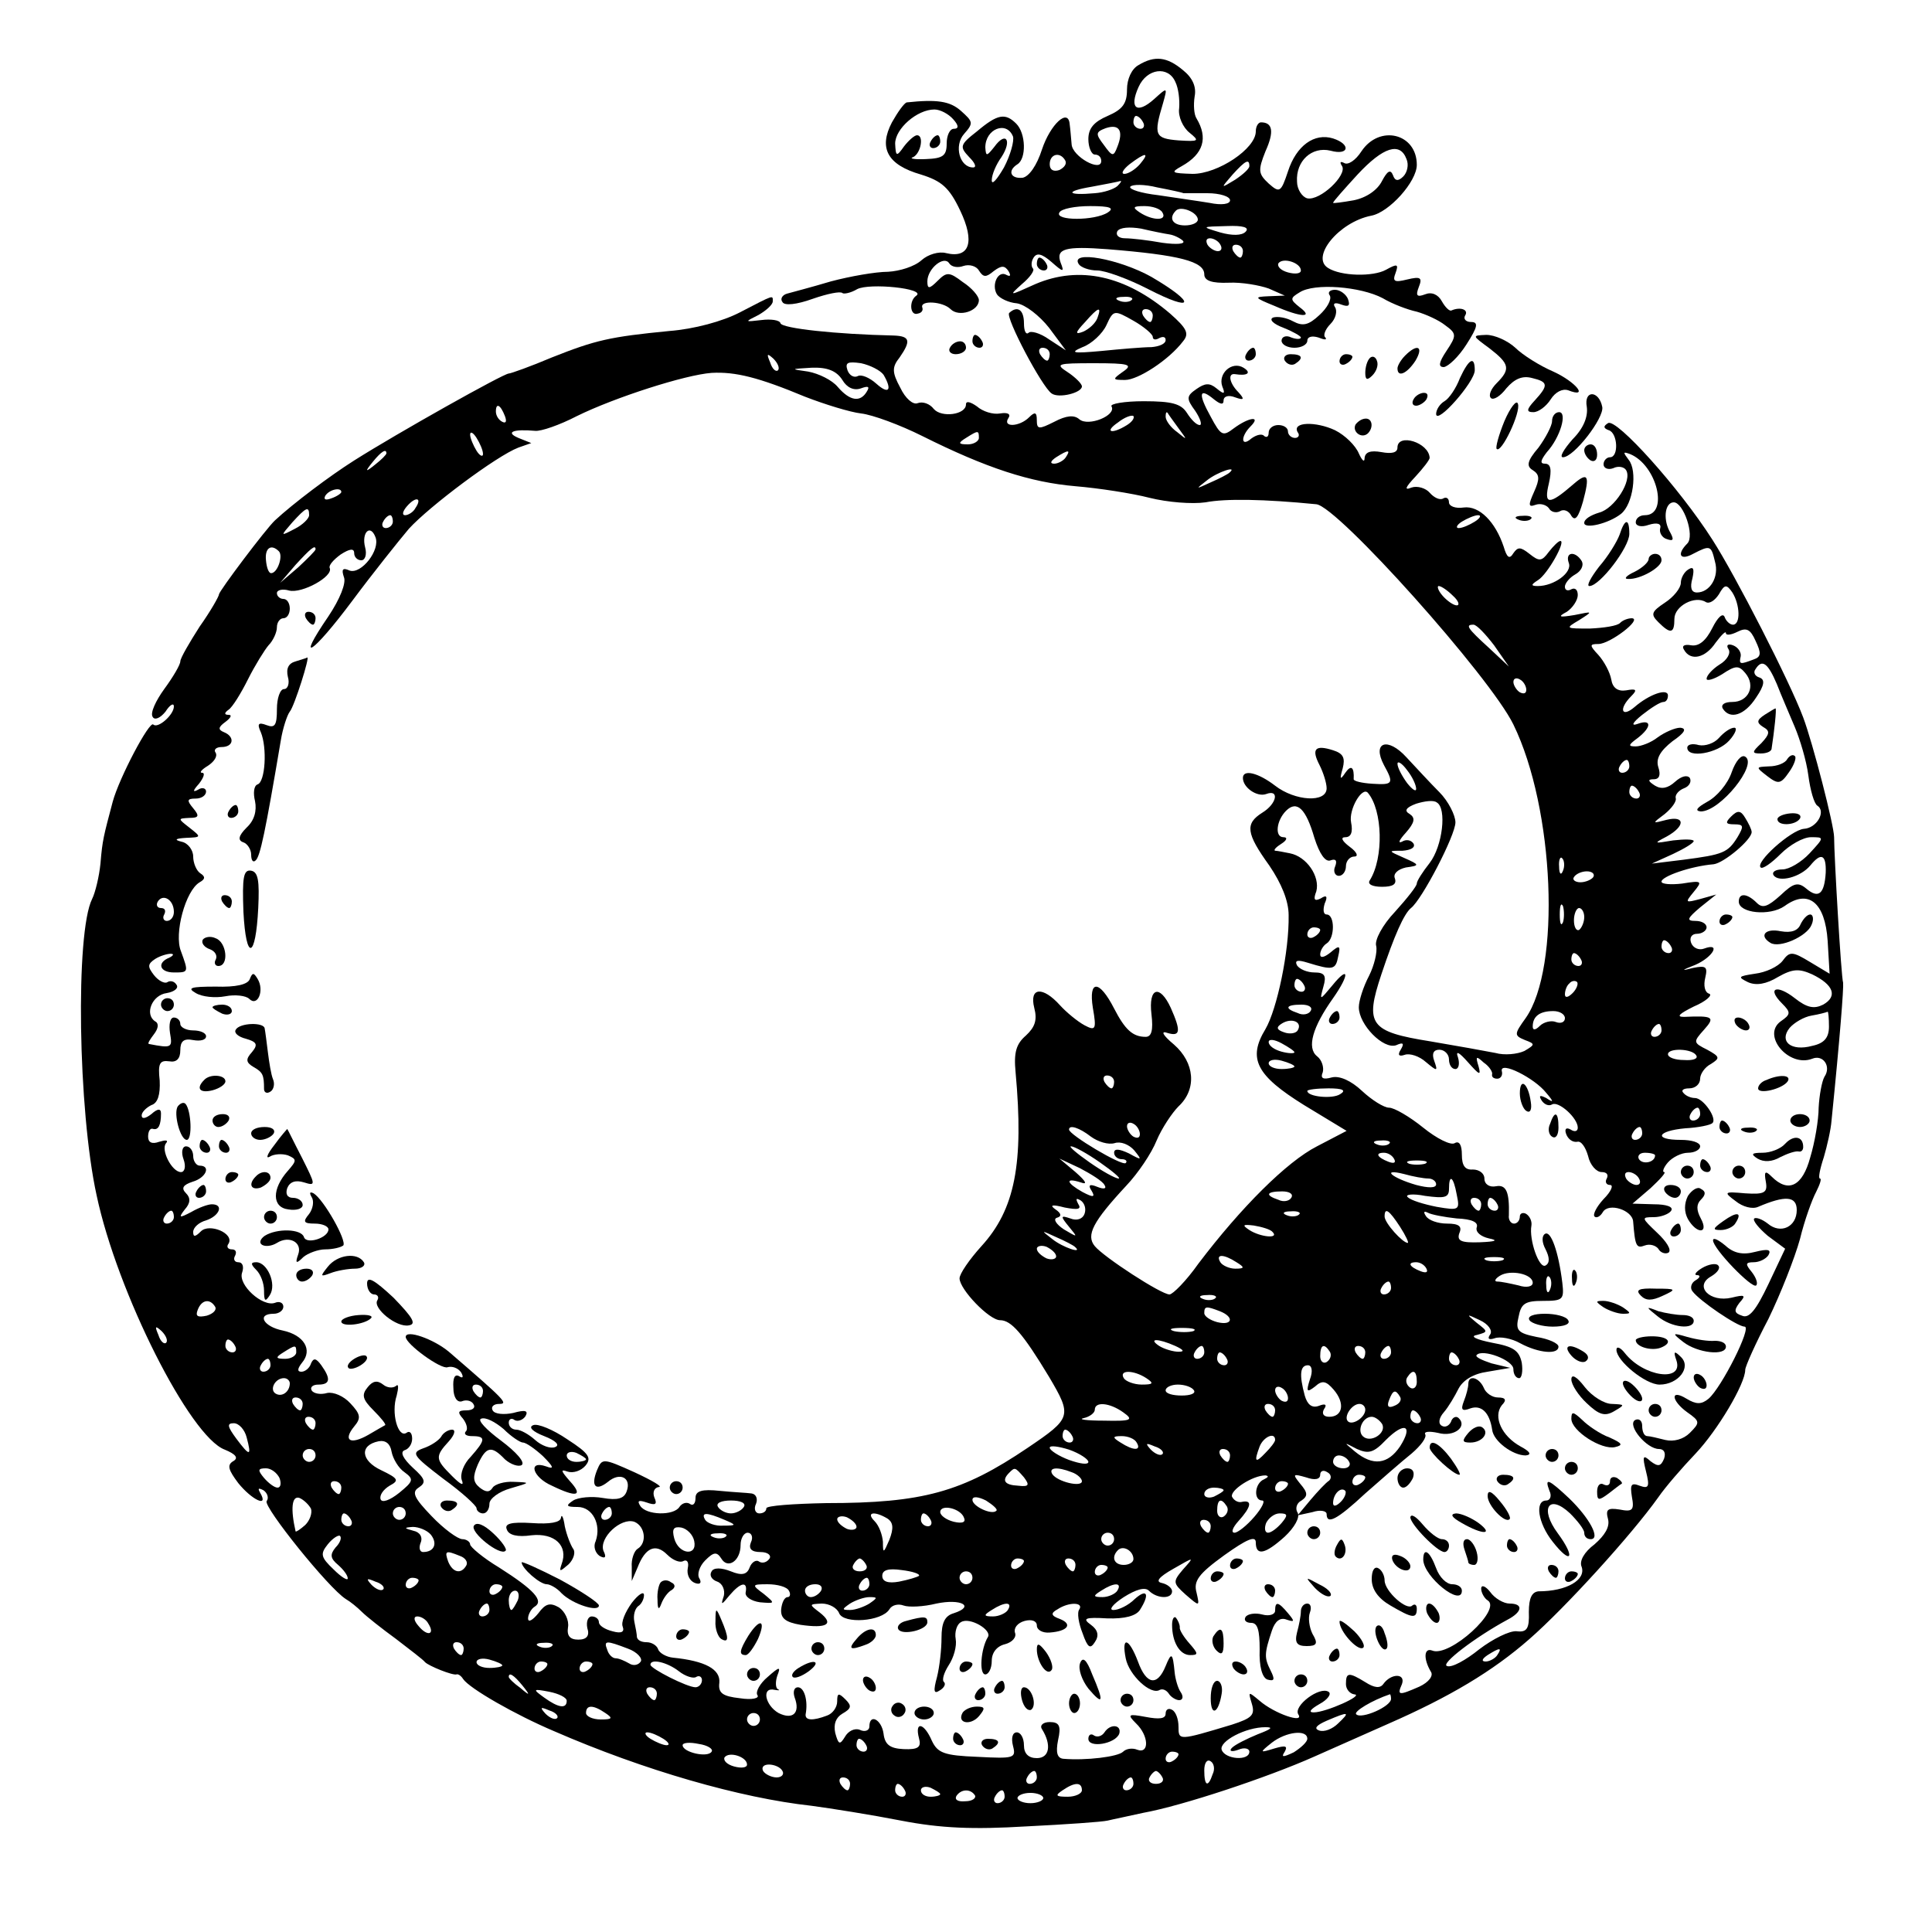 <?xml version="1.0" standalone="no"?>
<!DOCTYPE svg PUBLIC "-//W3C//DTD SVG 20010904//EN"
 "http://www.w3.org/TR/2001/REC-SVG-20010904/DTD/svg10.dtd">
<svg version="1.0" xmlns="http://www.w3.org/2000/svg"
 width="300pt" height="300pt" viewBox="0 0 300 300"
 preserveAspectRatio="xMidYMid meet">
<g transform="translate(0,300) scale(0.1,-0.1)"
fill="#000000" stroke="none">
<path d="M1768 2899 c-11 -6 -18 -22 -18 -38 0 -22 -7 -31 -30 -41 -21 -9 -30
-19 -30 -36 0 -13 5 -24 10 -24 6 0 10 -4 10 -10 0 -18 -45 7 -46 26 -1 11 -2
24 -3 31 -2 26 -30 0 -43 -39 -8 -25 -20 -42 -30 -44 -19 -2 -24 11 -8 21 14
9 13 48 -2 63 -17 17 -29 15 -61 -12 -27 -21 -27 -24 -12 -40 9 -9 12 -16 6
-16 -21 0 -30 34 -14 52 15 17 14 19 -5 36 -17 15 -37 18 -84 13 -4 -1 -14
-15 -23 -31 -21 -40 -7 -66 45 -81 32 -10 44 -20 61 -56 23 -48 15 -75 -22
-66 -11 3 -28 -2 -38 -11 -11 -10 -34 -17 -52 -18 -19 0 -59 -7 -89 -15 -30
-9 -61 -17 -68 -19 -7 -2 -11 -8 -7 -13 3 -6 22 -4 47 5 23 8 43 12 46 9 2 -2
13 0 23 6 19 10 107 1 92 -10 -12 -8 -10 -32 2 -28 6 1 9 5 7 10 -3 11 32 9
44 -3 13 -13 44 -3 44 14 0 6 -11 19 -25 28 -21 16 -25 16 -39 2 -13 -13 -16
-13 -16 -1 0 20 26 41 34 28 4 -6 14 -7 22 -4 9 3 20 0 24 -7 7 -11 11 -11 23
-1 12 9 17 9 23 0 4 -7 3 -9 -3 -6 -13 8 -24 -15 -15 -30 4 -6 18 -13 31 -14
13 -2 35 -19 50 -38 l26 -35 -26 17 c-14 10 -29 14 -32 10 -4 -3 -7 3 -7 15 0
21 -10 28 -23 16 -6 -7 51 -115 66 -125 11 -8 47 1 47 11 0 4 -10 14 -22 22
-20 13 -17 14 41 14 54 0 61 -2 45 -13 -17 -12 -17 -13 3 -13 20 0 68 31 90
60 10 12 6 20 -20 43 -69 59 -141 75 -209 46 -42 -19 -42 -19 -21 0 12 10 20
21 17 24 -3 3 -3 11 1 17 5 8 13 6 28 -7 18 -16 20 -16 14 -1 -8 22 7 26 73
21 112 -9 150 -19 150 -39 0 -10 12 -14 38 -13 20 1 48 -4 62 -9 l25 -11 -25
-1 c-23 -1 -23 -2 9 -15 41 -18 62 -19 39 -2 -15 12 -15 14 0 23 23 15 95 9
129 -9 15 -9 39 -18 53 -21 14 -4 34 -13 44 -21 18 -13 18 -16 2 -40 -12 -18
-13 -25 -4 -25 7 1 23 16 35 35 18 28 19 35 7 35 -8 0 -12 5 -9 10 6 9 -7 14
-21 8 -3 -2 -10 5 -15 14 -6 11 -16 15 -26 11 -13 -5 -15 -2 -10 11 6 15 3 17
-18 12 -20 -5 -23 -3 -18 10 5 14 3 15 -15 5 -20 -11 -70 -10 -90 3 -27 17 17
71 67 81 28 5 71 53 71 79 0 49 -58 63 -86 21 -9 -14 -21 -22 -27 -18 -6 3 -7
1 -3 -5 8 -14 -34 -54 -54 -50 -8 2 -16 14 -16 26 -2 32 23 55 52 48 29 -8 32
10 4 19 -29 9 -57 -11 -70 -51 -11 -33 -13 -34 -30 -19 -16 15 -17 20 -5 50
14 31 11 45 -7 45 -4 0 -8 -6 -8 -14 0 -27 -59 -66 -98 -66 -33 1 -35 2 -17
12 34 19 41 44 23 74 -4 6 -5 21 -3 34 3 15 -3 29 -18 41 -25 21 -44 23 -69 8z
m57 -26 c5 -10 7 -28 6 -41 -2 -13 6 -30 16 -38 16 -13 15 -14 -17 -12 -37 3
-39 8 -24 58 7 25 7 25 -14 6 -27 -24 -39 -14 -24 19 13 29 46 33 57 8z m-345
-58 c9 -10 9 -15 1 -15 -6 0 -11 -10 -11 -23 0 -19 -6 -23 -32 -24 -18 -1 -27
1 -20 3 12 6 17 34 6 34 -4 0 -13 -8 -20 -17 -12 -17 -13 -16 -14 4 0 23 34
53 61 53 9 0 22 -7 29 -15z m295 -5 c3 -5 1 -10 -4 -10 -6 0 -11 5 -11 10 0 6
2 10 4 10 3 0 8 -4 11 -10z m-40 -38 c-6 -16 -8 -15 -21 3 -13 17 -13 20 3 26
21 7 28 -4 18 -29z m-162 16 c2 -7 -4 -29 -14 -48 -11 -19 -19 -28 -19 -20 0
9 7 25 15 36 17 26 7 41 -11 16 -12 -15 -13 -15 -14 -1 0 29 33 42 43 17z
m611 -35 c4 -9 1 -21 -5 -27 -8 -8 -13 -7 -16 2 -4 10 -9 6 -17 -9 -7 -14 -24
-26 -44 -30 -17 -3 -32 -5 -32 -4 0 2 17 21 38 44 40 43 66 51 76 24z m-530
-2 c3 -5 -1 -11 -9 -15 -9 -3 -15 0 -15 9 0 16 16 20 24 6z m116 -6 c-7 -8
-18 -15 -24 -15 -6 0 -2 7 8 15 25 19 32 19 16 0z m170 -3 c0 -4 -10 -13 -22
-21 -23 -14 -23 -14 -4 8 20 22 26 25 26 13z m-205 -31 c-6 -5 -21 -10 -35
-11 -44 -4 -47 3 -5 10 22 4 42 8 45 9 2 0 0 -3 -5 -8z m103 -11 c1 0 18 0 37
0 19 0 35 -5 35 -11 0 -6 -13 -8 -32 -4 -18 3 -54 8 -80 12 -26 3 -45 9 -43
13 3 4 22 4 42 -1 21 -4 39 -8 41 -9z m-118 -30 c-20 -13 -83 -13 -75 0 3 6
25 10 48 10 31 0 38 -3 27 -10z m85 0 c8 -13 -15 -13 -35 0 -12 8 -11 10 7 10
12 0 25 -4 28 -10z m55 -11 c0 -5 -9 -9 -20 -9 -19 0 -26 11 -14 23 8 8 34 -3
34 -14z m-44 -23 c7 -1 17 -6 21 -10 4 -5 -10 -6 -32 -3 -22 4 -48 7 -58 7
-10 0 -15 5 -12 11 4 6 19 7 37 4 17 -4 37 -8 44 -9z m118 4 c-6 -6 -21 -6
-39 -1 -30 9 -30 9 10 10 25 1 36 -2 29 -9z m-39 -20 c3 -5 2 -10 -4 -10 -5 0
-13 5 -16 10 -3 6 -2 10 4 10 5 0 13 -4 16 -10z m35 -10 c0 -5 -2 -10 -4 -10
-3 0 -8 5 -11 10 -3 6 -1 10 4 10 6 0 11 -4 11 -10z m90 -30 c0 -5 -9 -6 -20
-3 -11 3 -17 9 -15 14 7 10 35 1 35 -11z m-263 -46 c-3 -3 -12 -4 -19 -1 -8 3
-5 6 6 6 11 1 17 -2 13 -5z m-53 -28 c-3 -8 -13 -17 -22 -21 -13 -5 -13 -2 3
15 21 24 26 25 19 6z m86 -29 c0 -5 5 -5 10 -2 6 3 10 2 10 -3 0 -6 -10 -10
-22 -11 -13 0 -48 -3 -78 -6 -44 -4 -50 -3 -29 6 14 5 31 21 37 34 11 24 12
24 42 7 16 -9 30 -21 30 -25z m0 33 c0 -5 -2 -10 -4 -10 -3 0 -8 5 -11 10 -3
6 -1 10 4 10 6 0 11 -4 11 -10z m-160 -60 c0 -5 -2 -10 -4 -10 -3 0 -8 5 -11
10 -3 6 -1 10 4 10 6 0 11 -4 11 -10z"/>
<path d="M1445 2780 c-3 -5 -1 -10 4 -10 6 0 11 5 11 10 0 6 -2 10 -4 10 -3 0
-8 -4 -11 -10z"/>
<path d="M1610 2590 c0 -5 5 -10 11 -10 5 0 7 5 4 10 -3 6 -8 10 -11 10 -2 0
-4 -4 -4 -10z"/>
<path d="M1675 2590 c3 -5 16 -10 29 -10 12 0 48 -13 79 -29 72 -37 75 -22 5
19 -50 28 -127 42 -113 20z"/>
<path d="M2065 2541 c3 -6 -4 -19 -16 -30 -17 -16 -26 -18 -41 -10 -11 6 -24
8 -31 6 -7 -3 0 -10 16 -16 15 -6 27 -13 27 -15 0 -3 -7 -3 -15 0 -8 4 -15 1
-15 -5 0 -6 9 -11 20 -11 11 0 20 5 20 11 0 6 7 8 17 5 10 -4 14 -4 11 0 -4 3
0 13 8 21 8 8 11 20 7 26 -4 6 0 8 10 4 11 -4 14 -2 10 9 -3 7 -12 14 -20 14
-8 0 -12 -4 -8 -9z"/>
<path d="M1149 2515 c-27 -14 -71 -26 -110 -29 -92 -9 -114 -14 -182 -41 -33
-14 -64 -25 -67 -25 -8 0 -172 -92 -240 -135 -38 -24 -95 -67 -123 -93 -14
-13 -87 -110 -87 -115 0 -3 -13 -26 -30 -50 -16 -25 -30 -49 -30 -54 0 -5 -11
-24 -25 -43 -13 -18 -22 -37 -18 -43 3 -6 12 -2 20 8 7 11 13 14 13 8 0 -13
-25 -35 -32 -28 -6 6 -53 -83 -63 -120 -14 -53 -16 -59 -19 -96 -2 -20 -8 -45
-13 -55 -26 -52 -22 -328 7 -460 32 -151 145 -375 199 -395 17 -7 22 -13 13
-18 -10 -6 -7 -14 8 -34 21 -26 48 -39 34 -15 -4 7 -3 8 5 4 6 -4 9 -12 5 -17
-5 -9 96 -135 123 -152 7 -4 18 -13 25 -20 7 -7 31 -26 53 -42 22 -17 42 -32
45 -36 6 -6 43 -21 49 -19 2 1 7 -2 10 -7 10 -15 82 -56 141 -81 140 -61 290
-104 400 -116 30 -4 93 -14 139 -23 62 -12 112 -14 195 -9 61 3 118 7 126 9 8
2 33 7 55 12 61 11 193 55 265 87 36 16 88 39 115 51 96 42 163 82 220 132 55
48 158 161 200 220 11 16 37 46 58 68 34 36 77 108 77 130 0 5 16 41 36 79 19
39 41 95 49 124 7 29 19 62 25 73 6 12 9 21 6 21 -3 0 0 15 6 33 5 17 11 43
12 57 13 128 19 206 18 214 -3 8 -14 198 -14 226 0 18 -33 146 -48 186 -21 56
-105 220 -141 276 -51 80 -149 189 -162 181 -8 -5 -7 -8 1 -11 14 -4 16 -42 2
-42 -5 0 -10 -5 -10 -11 0 -6 7 -9 15 -6 8 4 17 2 20 -3 10 -16 -18 -60 -42
-66 -13 -4 -23 -10 -23 -16 0 -10 38 -1 57 14 19 15 26 67 12 84 -9 12 -9 13
2 9 42 -17 61 -95 23 -95 -8 0 -14 -5 -14 -11 0 -6 9 -8 20 -4 13 4 20 2 18
-5 -2 -7 3 -15 10 -17 11 -4 12 -1 4 13 -10 20 -6 44 7 44 15 0 33 -52 21 -64
-17 -17 -11 -27 9 -16 27 14 28 13 34 -12 7 -24 -8 -48 -28 -48 -9 0 -11 8 -7
22 3 14 2 19 -6 14 -7 -4 -12 -14 -12 -21 0 -8 -11 -22 -25 -31 -21 -14 -22
-18 -10 -30 19 -19 25 -18 25 5 0 20 32 37 49 26 6 -3 14 3 20 12 9 16 12 16
21 3 12 -19 13 -50 1 -50 -5 0 -11 6 -13 12 -3 7 -11 -1 -19 -17 -10 -20 -21
-29 -33 -27 -11 2 -15 -1 -11 -7 10 -18 33 -13 49 11 9 12 16 19 16 15 0 -4 8
-3 18 2 14 7 20 4 28 -14 9 -19 9 -25 -3 -29 -21 -8 -23 -8 -20 5 1 6 -4 14
-12 17 -8 3 -11 0 -7 -6 4 -6 -2 -17 -14 -24 -11 -7 -20 -17 -20 -22 0 -4 11
-1 24 7 21 14 26 14 36 2 17 -20 5 -45 -20 -45 -12 0 -18 -4 -15 -10 11 -18
34 -11 52 17 13 19 14 28 5 31 -7 2 -10 8 -6 13 10 16 19 10 33 -23 7 -18 20
-48 28 -67 8 -19 18 -52 21 -75 3 -23 9 -44 14 -47 14 -9 -1 -35 -21 -36 -20
-2 -76 -52 -67 -60 3 -3 17 7 31 21 14 14 35 26 47 26 21 0 21 0 -2 -25 -13
-14 -32 -25 -42 -25 -11 0 -17 -4 -14 -9 8 -12 42 -3 57 15 17 21 25 17 24
-11 -2 -33 -11 -41 -30 -25 -13 11 -20 9 -40 -10 -20 -18 -28 -21 -37 -12 -15
15 -28 16 -28 2 0 -18 48 -23 71 -7 37 27 63 6 67 -54 l3 -51 -30 18 c-28 17
-32 17 -43 2 -7 -9 -26 -18 -43 -20 -26 -4 -27 -5 -11 -13 13 -6 29 -3 47 8
23 13 33 13 53 4 33 -16 40 -34 17 -47 -14 -7 -25 -5 -44 10 -28 22 -44 16
-20 -8 14 -14 14 -17 -2 -28 -30 -22 13 -72 49 -58 17 7 30 -12 19 -28 -4 -7
-8 -29 -9 -48 0 -19 -6 -54 -13 -77 -12 -45 -34 -56 -60 -30 -10 10 -12 8 -9
-8 3 -17 -2 -20 -32 -18 -33 3 -34 2 -15 -12 11 -9 26 -13 35 -9 42 18 60 17
60 -5 0 -26 -25 -38 -45 -21 -9 7 -18 10 -21 8 -3 -3 7 -15 21 -27 l27 -20
-26 -55 c-19 -40 -30 -54 -41 -49 -12 4 -13 8 -4 20 11 12 8 13 -12 8 -34 -8
-59 18 -32 33 10 6 15 13 11 17 -3 4 -15 2 -25 -4 -10 -6 -13 -11 -8 -11 6 0
5 -4 -2 -8 -7 -4 -9 -12 -5 -17 11 -15 70 -55 81 -55 12 0 -36 -95 -56 -112
-11 -9 -19 -9 -34 0 -26 16 -24 -3 1 -21 20 -14 20 -16 4 -32 -10 -10 -25 -14
-38 -11 -12 3 -24 6 -28 6 -5 0 -8 7 -8 16 0 8 -5 12 -11 9 -13 -8 18 -45 37
-45 8 0 11 -6 8 -15 -5 -12 -9 -13 -21 -4 -12 11 -13 8 -7 -16 6 -24 4 -27
-10 -22 -13 5 -15 2 -12 -17 4 -21 1 -24 -19 -20 -19 3 -22 0 -18 -15 3 -12
-5 -25 -21 -39 -16 -12 -24 -26 -20 -35 7 -20 -23 -38 -67 -38 -10 -1 -15 -10
-15 -32 1 -26 -3 -32 -19 -30 -11 1 -37 -12 -58 -28 -21 -17 -43 -29 -50 -26
-11 3 44 45 94 72 23 12 25 25 3 25 -9 0 -23 8 -30 18 -7 9 -14 12 -14 5 0 -6
5 -15 10 -18 23 -14 -59 -89 -86 -78 -13 5 -14 -13 -2 -33 4 -6 -3 -16 -18
-23 -32 -14 -35 -14 -27 4 6 17 -17 17 -29 0 -5 -7 -14 -6 -28 3 -26 16 -30
15 -30 -3 0 -8 6 -15 13 -16 16 -1 -44 -28 -63 -28 -9 0 -5 5 9 13 13 7 19 16
14 19 -14 9 -55 -22 -47 -35 10 -15 -37 1 -60 21 -18 15 -18 15 -12 -5 5 -17
0 -22 -31 -32 -83 -25 -83 -25 -83 -3 0 11 -4 23 -10 26 -5 3 -10 1 -10 -6 0
-8 -10 -9 -31 -5 -27 5 -29 4 -15 -10 20 -19 21 -48 2 -41 -7 3 -17 2 -22 -3
-8 -8 -58 -14 -93 -11 -9 1 -12 9 -8 29 5 22 2 28 -13 28 -10 0 -16 -5 -12
-11 15 -24 12 -45 -8 -45 -13 0 -20 7 -20 20 0 11 -5 20 -11 20 -7 0 -9 -9 -6
-21 5 -19 2 -20 -55 -17 -52 2 -62 6 -71 25 -12 28 -27 31 -20 4 4 -14 -1 -18
-24 -17 -21 1 -29 7 -31 24 -3 22 -22 32 -22 11 0 -6 -7 -9 -15 -5 -8 3 -18
-2 -23 -11 -8 -13 -10 -12 -15 6 -3 14 1 24 11 30 14 8 15 12 5 22 -11 11 -13
10 -13 -3 0 -9 -7 -19 -16 -22 -21 -8 -34 -8 -33 2 4 21 -2 42 -12 42 -6 0 -8
-7 -5 -16 9 -24 -3 -35 -25 -24 -21 12 -27 41 -6 36 6 -1 9 -1 5 1 -4 2 -4 12
-1 21 6 15 3 14 -15 -2 -12 -10 -19 -23 -16 -28 4 -5 -8 -8 -27 -5 -27 3 -34
8 -32 24 2 21 -22 34 -72 39 -10 1 -21 7 -23 13 -2 6 -10 11 -18 11 -8 0 -14
3 -15 8 0 4 -2 15 -4 24 -2 10 1 20 6 24 5 3 9 11 9 17 0 7 -9 1 -19 -12 -10
-14 -17 -30 -14 -37 3 -8 -2 -11 -16 -7 -12 3 -21 9 -21 14 0 5 -5 9 -11 9 -6
0 -9 -8 -7 -18 4 -12 -1 -18 -14 -18 -13 0 -18 6 -16 19 2 11 -5 25 -14 31
-14 8 -21 6 -32 -9 -9 -11 -16 -15 -16 -8 0 6 5 15 10 18 15 9 0 26 -55 61
-25 15 -45 32 -45 36 0 4 -6 8 -12 8 -7 0 -29 16 -48 36 -27 28 -31 37 -20 44
12 8 11 13 -9 31 -15 14 -20 24 -13 27 7 2 12 10 12 18 0 9 -4 13 -9 9 -13 -8
-24 31 -15 58 3 12 3 19 -1 15 -5 -4 -14 -3 -20 2 -9 7 -16 6 -24 -4 -10 -12
-8 -19 9 -36 12 -12 20 -22 18 -23 -2 -1 -14 -8 -26 -15 -28 -16 -40 -9 -22
13 11 13 10 19 -6 36 -10 11 -26 18 -36 16 -10 -3 -21 -1 -24 4 -3 5 2 9 10 9
19 0 20 9 5 30 -8 11 -12 12 -16 3 -2 -7 -9 -13 -15 -13 -7 0 -6 5 1 14 17 20
3 43 -30 50 -30 6 -41 26 -14 26 8 0 15 5 15 11 0 6 -6 9 -13 6 -19 -7 -58 28
-51 47 3 9 1 16 -6 16 -6 0 -8 5 -5 10 3 6 1 10 -5 10 -6 0 -9 4 -5 9 9 16
-30 32 -43 19 -9 -9 -12 -9 -12 -1 0 7 9 15 20 18 21 7 28 25 9 25 -6 0 -20
-5 -32 -12 -19 -10 -20 -9 -10 4 9 10 9 18 2 25 -8 8 -5 13 10 18 21 6 29 25
11 25 -5 0 -10 7 -10 15 0 8 -5 15 -11 15 -6 0 -8 -9 -4 -20 4 -11 2 -20 -4
-20 -14 0 -32 35 -23 45 4 5 -1 5 -11 2 -11 -4 -17 -1 -17 8 0 8 3 14 8 12 8
-2 12 6 12 24 0 8 -5 8 -15 -1 -9 -7 -15 -8 -15 -2 0 5 7 12 15 16 10 3 14 16
13 38 -3 27 0 32 15 30 11 -2 17 4 17 17 0 14 5 19 20 16 11 -2 20 0 20 6 0 5
-9 9 -20 9 -11 0 -20 5 -20 10 0 6 -5 10 -10 10 -6 0 -8 -11 -6 -24 4 -23 3
-24 -33 -17 -2 1 2 7 8 15 7 9 8 17 2 20 -17 11 -5 41 18 44 12 2 19 8 15 13
-3 5 -9 7 -14 4 -4 -3 -14 2 -21 11 -10 13 -10 17 2 25 8 5 19 8 24 8 6 0 4
-3 -2 -6 -20 -8 -15 -23 7 -23 23 0 23 0 11 33 -11 27 7 94 29 107 9 5 9 9 1
14 -6 4 -11 16 -11 26 0 10 -8 21 -18 23 -12 3 -10 5 7 6 24 1 24 1 5 16 -18
14 -18 14 0 15 15 0 16 3 6 15 -10 12 -10 15 4 15 9 0 16 5 16 11 0 5 -6 7
-12 3 -9 -5 -9 -2 1 9 7 9 10 17 5 17 -5 0 -1 5 9 11 9 6 15 14 12 20 -4 5 1
9 9 9 19 0 21 16 4 23 -10 4 -9 8 2 16 8 6 11 11 5 11 -7 0 -7 3 0 8 6 4 19
25 30 47 11 22 26 46 32 53 7 7 13 20 13 28 0 8 5 14 10 14 6 0 10 7 10 15 0
8 -4 15 -10 15 -5 0 -10 4 -10 9 0 5 9 7 19 4 20 -5 69 22 63 35 -2 4 6 13 17
21 14 9 21 10 21 2 0 -6 5 -11 11 -11 6 0 9 9 6 20 -6 23 8 37 16 16 8 -20
-22 -58 -40 -52 -11 5 -13 2 -9 -10 4 -9 -6 -34 -24 -61 -52 -76 -25 -59 37
24 32 43 72 93 88 112 32 35 136 113 170 126 l20 7 -20 8 c-21 9 -8 14 26 11
9 -1 38 9 65 23 59 29 168 64 209 67 37 2 73 -7 145 -37 31 -12 70 -24 87 -26
18 -2 61 -18 95 -35 100 -50 168 -72 238 -78 36 -3 88 -11 115 -18 28 -7 66
-10 87 -7 31 6 91 5 172 -3 33 -3 270 -268 306 -342 64 -131 74 -378 19 -456
-18 -25 -18 -27 -1 -34 16 -6 16 -7 -1 -17 -11 -5 -31 -7 -45 -3 -15 3 -60 11
-101 18 -94 15 -102 26 -76 104 20 60 35 94 46 103 17 13 69 113 69 133 0 11
-11 33 -25 47 -14 14 -36 38 -51 54 -29 32 -54 24 -35 -12 16 -29 14 -31 -18
-29 -16 1 -29 4 -29 7 1 19 -4 23 -13 10 -8 -12 -9 -10 -4 7 4 16 1 23 -15 28
-28 9 -34 2 -21 -23 6 -12 11 -28 11 -36 0 -23 -49 -20 -80 4 -26 20 -50 26
-50 12 0 -15 22 -30 36 -25 21 8 17 -15 -6 -29 -27 -17 -25 -32 11 -82 19 -28
30 -55 30 -77 1 -56 -18 -146 -36 -177 -28 -46 -14 -72 60 -118 l66 -40 -46
-24 c-47 -24 -118 -95 -184 -182 -19 -27 -40 -48 -45 -48 -13 0 -102 58 -116
75 -14 17 -3 38 49 94 18 19 39 50 47 70 8 19 24 43 34 53 29 27 25 68 -7 96
-18 15 -21 22 -10 18 20 -6 21 3 5 39 -17 37 -35 32 -30 -10 3 -25 0 -35 -9
-35 -20 0 -32 11 -49 44 -23 45 -40 45 -33 1 6 -34 4 -36 -13 -27 -11 6 -28
20 -38 31 -27 30 -48 28 -40 -4 5 -19 1 -30 -13 -43 -15 -13 -19 -26 -16 -57
13 -142 -1 -213 -53 -270 -19 -21 -34 -43 -34 -50 0 -17 46 -65 63 -65 17 0
35 -20 76 -88 36 -61 35 -64 -33 -110 -102 -69 -163 -86 -313 -86 -51 -1 -93
-4 -93 -8 0 -5 -5 -8 -11 -8 -6 0 -9 7 -5 15 3 8 0 15 -7 16 -7 1 -29 2 -49 4
-28 3 -38 0 -38 -11 0 -9 -4 -13 -9 -9 -5 3 -12 1 -16 -5 -9 -14 -52 -13 -61
2 -5 8 -2 9 10 5 14 -5 17 -3 12 8 -3 8 0 15 7 16 7 0 -10 10 -38 23 -49 22
-50 22 -58 3 -10 -25 -2 -33 17 -18 19 16 37 6 29 -15 -4 -11 -14 -14 -37 -10
-17 3 -38 1 -46 -4 -12 -8 -11 -10 7 -10 23 0 37 -27 28 -53 -4 -8 -1 -18 6
-23 9 -5 11 -2 6 8 -7 20 27 52 48 45 17 -7 20 -33 5 -42 -5 -3 -10 -16 -9
-28 l0 -22 9 21 c12 31 28 38 46 20 9 -9 20 -13 25 -10 6 3 9 -2 7 -11 -2 -10
3 -20 11 -23 8 -3 11 0 7 7 -4 6 0 19 9 28 13 13 18 14 25 3 10 -17 30 -4 30
21 0 10 5 19 11 19 6 0 9 -7 5 -15 -4 -10 1 -15 15 -15 11 0 17 -5 14 -10 -4
-6 -11 -8 -16 -5 -5 4 -12 -1 -15 -9 -4 -11 -12 -13 -29 -6 -15 6 -27 6 -30 0
-4 -6 0 -13 9 -16 8 -3 12 -13 10 -22 -5 -15 -4 -15 9 1 17 20 28 22 25 5 -2
-7 8 -14 22 -16 24 -2 24 -2 6 13 -19 14 -19 15 6 15 15 0 30 -4 33 -10 3 -5
2 -10 -2 -10 -5 0 -9 -9 -10 -19 -1 -14 7 -20 30 -24 41 -6 53 1 30 19 -17 13
-17 13 3 14 12 0 24 -7 27 -15 7 -17 66 -13 78 6 4 7 14 9 22 6 8 -3 31 -2 51
3 38 8 61 -4 27 -15 -14 -4 -19 -15 -19 -38 0 -18 -3 -45 -7 -61 -6 -22 -5
-27 4 -21 7 4 10 10 7 13 -4 3 0 15 7 26 8 12 13 30 11 41 -2 11 2 23 8 26 13
9 49 -12 42 -23 -11 -18 -14 -58 -4 -58 5 0 10 9 10 21 0 13 8 23 21 26 11 3
18 11 15 18 -2 7 4 15 15 18 11 3 19 0 19 -7 0 -7 9 -12 20 -11 28 2 36 13 16
21 -14 5 -15 9 -4 15 18 12 41 11 34 0 -4 -5 -1 -22 5 -37 8 -23 12 -25 19
-14 7 10 5 19 -6 27 -14 10 -9 12 25 10 28 -1 45 4 51 13 16 25 11 34 -8 17
-10 -10 -25 -17 -33 -17 -8 0 -1 9 16 20 19 12 33 16 39 10 13 -13 36 -13 36
-1 0 5 -7 11 -16 13 -10 2 -5 9 18 22 33 19 33 19 15 -1 -16 -19 -16 -21 4
-39 22 -19 22 -19 17 3 -5 18 3 29 43 58 35 25 49 31 49 20 0 -22 15 -18 45 9
15 14 24 30 20 37 -4 6 -2 15 6 19 10 7 10 12 -2 26 -12 15 -12 16 9 10 14 -5
22 -3 22 4 0 6 5 8 11 4 6 -3 7 -9 3 -13 -5 -3 -18 -17 -29 -30 l-20 -24 23 5
c12 4 22 2 22 -3 0 -17 16 -9 60 32 25 22 57 50 72 62 14 12 24 25 21 30 -2 4
6 5 20 2 25 -7 46 10 32 23 -4 4 -10 1 -12 -6 -3 -6 -9 -9 -14 -6 -6 3 -5 12
3 21 7 8 17 25 23 37 7 13 23 23 45 26 l35 6 -29 7 c-15 5 -26 10 -23 13 9 10
57 -8 57 -22 0 -8 4 -14 9 -14 4 0 6 11 4 24 -4 19 -13 25 -46 31 -25 5 -35
10 -24 12 18 5 18 5 0 19 -17 14 -16 14 5 4 13 -6 20 -16 16 -22 -5 -7 -2 -9
7 -6 8 3 26 0 40 -8 28 -15 59 -18 59 -5 0 5 -15 12 -34 15 -29 6 -33 10 -28
31 4 21 10 25 38 25 31 0 33 2 30 28 -6 49 -18 82 -27 76 -5 -3 -5 -13 1 -24
6 -12 7 -21 0 -25 -10 -6 -26 40 -22 62 1 6 -2 14 -8 18 -5 3 -10 1 -10 -4 0
-6 -4 -11 -9 -11 -5 0 -9 6 -8 13 1 36 -4 48 -20 45 -10 -2 -18 3 -18 12 0 8
-8 14 -18 14 -12 -1 -17 6 -17 23 0 15 -4 22 -11 18 -6 -4 -28 7 -49 24 -21
17 -45 31 -53 31 -8 0 -27 12 -42 26 -17 16 -35 24 -47 21 -14 -4 -18 -1 -14
8 2 7 -1 19 -9 25 -16 13 -7 45 25 90 26 37 25 52 -1 20 -20 -24 -20 -24 -14
-2 5 17 2 22 -14 22 -11 0 -23 5 -27 11 -4 8 1 9 17 4 39 -12 43 -11 47 10 4
17 2 18 -12 6 -10 -8 -16 -9 -16 -3 0 6 5 14 10 17 13 8 13 45 0 45 -5 0 -6 7
-3 17 5 11 3 14 -6 8 -10 -5 -12 -2 -7 11 6 23 -15 54 -41 59 -10 2 -20 4 -23
4 -3 1 2 6 10 11 8 5 10 10 3 10 -14 0 -11 26 4 41 17 17 31 3 44 -42 8 -25
17 -38 25 -35 8 3 11 0 7 -10 -3 -7 0 -14 6 -14 6 0 11 7 11 15 0 8 6 15 13
15 7 0 4 7 -7 15 -12 9 -15 15 -7 15 9 0 12 8 9 23 -4 20 17 56 26 46 23 -27
25 -101 3 -136 -4 -6 4 -10 19 -10 17 0 23 4 20 13 -3 7 4 14 17 17 22 3 22 4
-3 15 -25 11 -25 11 -2 11 13 1 20 5 17 11 -4 6 -12 7 -18 3 -7 -3 -4 3 6 14
14 16 15 23 6 29 -9 5 -6 10 10 16 13 4 27 6 32 2 16 -9 9 -68 -11 -94 -11
-14 -20 -28 -20 -32 0 -4 -15 -23 -34 -44 -19 -20 -32 -44 -29 -53 2 -9 -3
-30 -11 -46 -9 -17 -16 -39 -16 -49 0 -27 38 -66 58 -59 11 5 13 3 7 -7 -5 -8
-3 -11 6 -8 8 3 23 -2 33 -11 18 -15 19 -15 13 2 -4 11 -1 17 8 17 8 0 15 -7
15 -15 0 -8 4 -15 10 -15 5 0 7 8 4 18 -4 11 1 9 16 -8 17 -19 20 -21 16 -6
-5 16 -4 17 8 6 9 -6 14 -15 13 -18 -1 -4 2 -7 8 -7 5 0 9 5 7 12 -3 16 51
-11 69 -34 12 -14 12 -16 0 -8 -10 5 -12 4 -7 -4 4 -6 11 -9 16 -6 10 6 40
-21 40 -36 0 -6 -5 -7 -11 -3 -7 4 -10 1 -7 -7 3 -8 10 -13 17 -12 6 2 13 -8
17 -22 3 -14 13 -25 21 -25 8 0 11 -4 8 -10 -3 -5 -1 -10 5 -10 6 0 2 -10 -10
-22 -11 -12 -17 -24 -14 -27 3 -3 9 0 13 7 9 15 46 3 47 -15 3 -38 5 -42 18
-37 8 3 17 0 21 -5 3 -6 11 -9 16 -6 5 4 -3 17 -18 31 -24 23 -25 24 -5 24 11
0 24 5 27 10 4 6 -7 10 -27 10 l-33 1 28 24 c15 14 25 25 21 25 -3 0 -1 7 6
15 7 8 21 15 31 15 11 0 19 5 19 10 0 6 -13 10 -30 10 -43 0 -37 14 7 18 20 1
39 5 42 8 8 7 -14 39 -27 39 -6 0 -14 3 -18 8 -4 4 0 7 9 7 10 0 17 7 17 15 0
7 7 18 17 23 14 9 14 11 -6 22 -22 11 -22 12 -5 31 18 20 14 22 -31 20 -13 0
-7 5 15 16 19 8 30 18 24 20 -7 2 -9 13 -6 25 4 17 1 19 -19 15 -19 -5 -19 -4
4 5 27 12 40 35 13 25 -8 -3 -17 1 -20 9 -3 8 1 14 9 14 8 0 15 5 15 10 0 6
-8 10 -17 10 -15 0 -13 4 7 21 l25 20 -25 -7 c-23 -6 -24 -6 -10 11 14 17 13
18 -18 13 -17 -2 -32 -1 -32 3 0 8 45 24 81 27 16 2 59 38 59 50 0 4 -5 14
-10 22 -7 12 -12 12 -22 2 -9 -9 -9 -12 5 -12 15 0 15 -3 5 -20 -15 -24 -22
-27 -84 -35 l-49 -6 33 15 c17 8 32 17 32 20 0 3 -15 3 -32 1 -30 -5 -31 -5
-10 6 29 16 29 33 0 26 -23 -6 -23 -6 -3 9 11 9 19 20 17 25 -1 5 5 12 13 15
8 3 12 10 9 16 -4 5 -13 3 -23 -6 -11 -10 -21 -12 -31 -6 -11 7 -12 10 -2 10
9 0 11 7 7 19 -4 13 3 25 22 40 19 13 23 20 12 21 -8 0 -24 -7 -35 -15 -10 -8
-26 -14 -34 -14 -12 0 -12 2 3 13 22 17 22 30 0 22 -11 -4 -8 2 7 14 14 11 28
20 33 20 4 0 7 4 7 10 0 12 -29 2 -52 -18 -20 -17 -25 -3 -5 17 10 10 8 12 -8
9 -13 -2 -21 4 -23 17 -2 11 -11 28 -20 38 -14 15 -14 17 0 17 18 0 69 39 52
40 -6 0 -14 -3 -18 -7 -4 -5 -26 -8 -47 -9 -38 0 -39 0 -17 13 22 14 22 14 -7
8 -24 -4 -27 -3 -12 5 9 6 17 18 17 26 0 8 -4 12 -10 9 -5 -3 -10 -2 -10 4 0
5 7 14 16 19 9 5 14 14 10 21 -10 16 -26 14 -20 -3 6 -15 -23 -36 -48 -36 -11
0 -11 2 0 9 15 9 44 61 35 61 -3 0 -11 -8 -18 -17 -11 -15 -15 -15 -30 -3 -14
11 -18 11 -25 1 -6 -10 -10 -7 -15 10 -13 39 -38 64 -62 61 -13 -2 -23 2 -23
8 0 6 -4 9 -9 6 -5 -3 -14 1 -21 9 -6 7 -19 11 -28 8 -12 -5 -10 0 6 17 12 13
22 26 22 29 -1 24 -50 39 -50 16 0 -8 -9 -10 -25 -7 -17 3 -25 0 -26 -9 0 -8
-4 -4 -9 7 -5 12 -21 28 -37 36 -30 14 -67 13 -58 -3 4 -5 1 -9 -4 -9 -6 0
-11 5 -11 10 0 6 -7 10 -15 10 -8 0 -15 -5 -15 -12 0 -6 -3 -8 -7 -5 -3 4 -12
2 -20 -4 -16 -14 -17 3 -1 19 17 17 -3 14 -26 -3 -17 -13 -20 -12 -36 18 -20
36 -18 46 5 27 10 -8 15 -9 15 -2 0 7 8 9 18 5 14 -5 15 -3 5 8 -14 14 -17 30
-5 28 19 -3 26 2 13 10 -18 11 -40 -9 -33 -29 5 -12 3 -13 -9 -3 -11 9 -18 8
-31 -1 -16 -11 -16 -15 -2 -34 8 -12 11 -22 7 -22 -5 0 -13 8 -20 19 -9 14
-23 18 -67 18 -30 0 -53 -4 -50 -8 8 -14 -36 -32 -50 -20 -8 7 -20 6 -39 -4
-24 -12 -27 -12 -27 3 0 12 -3 13 -12 4 -15 -15 -42 -16 -32 -1 4 6 -1 9 -13
7 -11 -2 -27 3 -36 11 -10 7 -17 9 -17 3 0 -16 -38 -21 -50 -7 -6 8 -17 12
-25 9 -7 -3 -19 7 -27 24 -13 24 -13 32 -1 47 18 26 16 33 -9 34 -90 2 -173
11 -176 19 -1 5 -15 7 -30 5 -26 -3 -26 -3 -4 8 12 7 22 16 22 21 0 10 3 11
-51 -17z m59 -90 c-3 -3 -9 2 -12 12 -6 14 -5 15 5 6 7 -7 10 -15 7 -18z m164
-7 c14 -24 8 -31 -11 -14 -11 10 -24 15 -29 12 -6 -3 -13 1 -16 9 -4 12 0 14
21 11 14 -3 30 -11 35 -18z m-64 -8 c7 -12 18 -17 29 -13 11 4 14 3 9 -5 -10
-17 -26 -15 -45 7 -9 11 -30 21 -46 24 -28 4 -28 4 5 6 25 1 39 -5 48 -19z
m-524 -56 c3 -8 2 -12 -4 -9 -6 3 -10 10 -10 16 0 14 7 11 14 -7z m966 -14
c-24 -15 -36 -11 -14 4 10 8 21 12 24 10 2 -3 -2 -9 -10 -14z m80 -5 c14 -19
14 -19 -2 -6 -10 7 -18 18 -18 24 0 6 1 8 3 6 1 -2 9 -13 17 -24z m-1080 -40
c0 -5 -5 -3 -10 5 -5 8 -10 20 -10 25 0 6 5 3 10 -5 5 -8 10 -19 10 -25z m770
25 c0 -5 -8 -10 -17 -10 -15 0 -16 2 -3 10 19 12 20 12 20 0z m-920 -24 c0 -2
-8 -10 -17 -17 -16 -13 -17 -12 -4 4 13 16 21 21 21 13z m1055 -6 c-3 -5 -12
-10 -18 -10 -7 0 -6 4 3 10 19 12 23 12 15 0z m254 -24 c-2 -2 -15 -9 -29 -15
-24 -11 -24 -11 -6 3 16 13 49 24 35 12z m-1379 -30 c0 -2 -7 -7 -16 -10 -8
-3 -12 -2 -9 4 6 10 25 14 25 6z m115 -25 c-3 -6 -11 -11 -16 -11 -5 0 -4 6 3
14 14 16 24 13 13 -3z m-165 -11 c0 -5 -10 -15 -22 -21 -23 -12 -23 -12 -4 10
21 23 26 26 26 11z m130 -10 c0 -5 -5 -10 -11 -10 -5 0 -7 5 -4 10 3 6 8 10
11 10 2 0 4 -4 4 -10z m1680 0 c-8 -5 -19 -10 -25 -10 -5 0 -3 5 5 10 8 5 20
10 25 10 6 0 3 -5 -5 -10z m-1857 -46 c7 -7 -2 -34 -12 -34 -4 0 -7 9 -8 20
-2 19 8 26 20 14z m57 3 c0 -2 -12 -14 -27 -28 l-28 -24 24 28 c23 25 31 32
31 24z m1766 -72 c9 -8 11 -15 6 -15 -5 0 -15 7 -22 15 -7 8 -9 15 -6 15 4 0
14 -7 22 -15z m64 -77 l23 -33 -31 29 c-34 31 -37 36 -24 36 5 0 19 -15 32
-32z m50 -69 c0 -6 -4 -7 -10 -4 -5 3 -10 11 -10 16 0 6 5 7 10 4 6 -3 10 -11
10 -16z m-171 -154 c0 -5 -6 -1 -14 9 -8 11 -15 24 -15 30 0 5 7 1 15 -10 8
-10 14 -23 14 -29z m331 35 c0 -5 -5 -10 -11 -10 -5 0 -7 5 -4 10 3 6 8 10 11
10 2 0 4 -4 4 -10z m15 -40 c3 -5 1 -10 -4 -10 -6 0 -11 5 -11 10 0 6 2 10 4
10 3 0 8 -4 11 -10z m-118 -122 c-3 -8 -6 -5 -6 6 -1 11 2 17 5 13 3 -3 4 -12
1 -19z m47 -10 c-3 -4 -12 -8 -20 -8 -8 0 -13 4 -10 8 3 5 12 9 20 9 8 0 13
-4 10 -9z m-2204 -54 c0 -8 -5 -14 -11 -14 -5 0 -7 5 -4 10 3 6 1 10 -5 10 -6
0 -8 5 -5 10 8 13 25 3 25 -16z m2157 -16 c-3 -7 -5 -2 -5 12 0 14 2 19 5 13
2 -7 2 -19 0 -25z m33 8 c0 -8 -4 -17 -8 -20 -4 -2 -8 4 -8 15 0 10 4 19 8 19
4 0 8 -6 8 -14z m-410 -20 c0 -3 -4 -8 -10 -11 -5 -3 -10 -1 -10 4 0 6 5 11
10 11 6 0 10 -2 10 -4z m545 -26 c3 -5 1 -10 -4 -10 -6 0 -11 5 -11 10 0 6 2
10 4 10 3 0 8 -4 11 -10z m-140 -20 c3 -5 1 -10 -4 -10 -6 0 -11 5 -11 10 0 6
2 10 4 10 3 0 8 -4 11 -10z m-430 -40 c3 -5 1 -10 -4 -10 -6 0 -11 5 -11 10 0
6 2 10 4 10 3 0 8 -4 11 -10z m417 -12 c-7 -7 -12 -8 -12 -2 0 6 3 14 7 17 3
4 9 5 12 2 2 -3 -1 -11 -7 -17z m-407 -28 c-3 -5 -12 -7 -20 -3 -21 7 -19 13
6 13 11 0 18 -4 14 -10z m395 -11 c0 -6 -6 -9 -14 -6 -7 3 -19 0 -25 -6 -7 -7
-11 -7 -11 -1 0 16 11 24 32 24 10 0 18 -5 18 -11z m410 -13 c0 -17 -7 -26
-26 -30 -33 -9 -52 7 -35 28 7 8 22 17 34 19 12 2 23 5 25 6 1 0 2 -10 2 -23z
m-825 -6 c-3 -5 -13 -6 -21 -3 -12 4 -13 8 -3 14 15 9 32 2 24 -11z m565 0 c0
-5 -5 -10 -11 -10 -5 0 -7 5 -4 10 3 6 8 10 11 10 2 0 4 -4 4 -10z m-570 -34
c0 -2 -9 -2 -20 1 -11 3 -20 9 -20 15 0 5 9 4 20 -2 11 -6 20 -12 20 -14z
m624 -5 c3 -5 -5 -8 -19 -7 -14 0 -25 4 -25 9 0 10 38 9 44 -2z m-624 -17 c0
-2 -9 -4 -20 -4 -11 0 -20 4 -20 9 0 5 9 7 20 4 11 -3 20 -7 20 -9z m-280 -24
c0 -5 -2 -10 -4 -10 -3 0 -8 5 -11 10 -3 6 -1 10 4 10 6 0 11 -4 11 -10z m351
-19 c-12 -8 -51 -4 -51 5 0 2 15 4 33 4 22 0 28 -3 18 -9z m559 -31 c0 -5 -5
-10 -11 -10 -5 0 -7 5 -4 10 3 6 8 10 11 10 2 0 4 -4 4 -10z m-870 -31 c0 -6
-4 -7 -10 -4 -5 3 -10 11 -10 16 0 6 5 7 10 4 6 -3 10 -11 10 -16z m-76 -4
c11 -8 27 -13 37 -10 9 3 22 -2 30 -11 13 -16 12 -16 -8 -5 -15 7 -23 8 -23 1
0 -5 5 -10 12 -10 6 0 9 -3 6 -6 -6 -5 -88 44 -88 52 0 8 16 3 34 -11z m856 5
c0 -5 -5 -10 -11 -10 -5 0 -7 5 -4 10 3 6 8 10 11 10 2 0 4 -4 4 -10z m-393
-16 c-3 -3 -12 -4 -19 -1 -8 3 -5 6 6 6 11 1 17 -2 13 -5z m-449 -29 c20 -14
33 -25 29 -25 -5 0 -25 11 -45 25 -20 14 -33 25 -29 25 5 0 25 -11 45 -25z
m457 5 c3 -6 -1 -7 -9 -4 -18 7 -21 14 -7 14 6 0 13 -4 16 -10z m405 6 c0 -11
-19 -15 -25 -6 -3 5 1 10 9 10 9 0 16 -2 16 -4z m-855 -46 c4 -6 -1 -7 -11 -3
-12 5 -15 3 -9 -6 6 -10 3 -11 -14 -2 -25 14 -28 23 -3 15 11 -4 9 1 -8 16
l-25 21 32 -15 c17 -9 35 -20 38 -26z m498 33 c-7 -2 -19 -2 -25 0 -7 3 -2 5
12 5 14 0 19 -2 13 -5z m5 -23 c6 0 12 -4 12 -9 0 -6 -12 -6 -31 -1 -38 11
-55 26 -19 17 14 -4 31 -7 38 -7z m327 0 c3 -5 2 -10 -4 -10 -5 0 -13 5 -16
10 -3 6 -2 10 4 10 5 0 13 -4 16 -10z m-283 -25 c5 -24 4 -25 -31 -19 -20 4
-40 10 -45 15 -5 4 7 6 27 2 30 -4 37 -3 37 11 0 24 7 19 12 -9z m-257 -5 c-3
-5 -12 -7 -20 -3 -21 7 -19 13 6 13 11 0 18 -4 14 -10z m-321 -25 c-3 -8 -12
-11 -22 -7 -15 5 -16 4 -2 -13 14 -17 14 -17 -8 -4 -12 8 -17 16 -11 18 8 2 7
7 -2 13 -10 7 -5 8 14 3 21 -4 27 -3 21 6 -4 8 -3 9 4 5 6 -4 9 -13 6 -21z
m616 15 c0 -5 -2 -10 -4 -10 -3 0 -8 5 -11 10 -3 6 -1 10 4 10 6 0 11 -4 11
-10z m25 0 c3 -5 1 -10 -4 -10 -6 0 -11 5 -11 10 0 6 2 10 4 10 3 0 8 -4 11
-10z m-2055 -20 c0 -5 -5 -10 -11 -10 -5 0 -7 5 -4 10 3 6 8 10 11 10 2 0 4
-4 4 -10z m1747 4 c-3 -3 -12 -4 -19 -1 -8 3 -5 6 6 6 11 1 17 -2 13 -5z m157
-19 c9 -14 14 -25 12 -25 -8 0 -36 31 -36 41 0 15 7 10 24 -16z m88 13 c24 -1
34 -6 31 -14 -2 -7 6 -14 19 -17 15 -3 11 -5 -14 -6 -29 -1 -36 2 -32 14 5 11
-1 15 -19 15 -14 0 -29 5 -33 12 -4 6 -3 8 3 5 5 -3 26 -7 45 -9z m-286 -21
c11 -11 -19 -8 -36 3 -12 8 -10 9 7 7 12 -2 26 -6 29 -10z m-307 -23 c14 -12
-19 -1 -35 12 -18 14 -18 14 6 3 14 -6 27 -13 29 -15z m-29 -15 c0 -4 -7 -6
-15 -3 -8 4 -15 10 -15 15 0 4 7 6 15 3 8 -4 15 -10 15 -15z m280 -9 c13 -8
13 -10 -2 -10 -9 0 -20 5 -23 10 -8 13 5 13 25 0z m413 3 c-7 -2 -19 -2 -25 0
-7 3 -2 5 12 5 14 0 19 -2 13 -5z m-118 -13 c3 -6 -1 -7 -9 -4 -18 7 -21 14
-7 14 6 0 13 -4 16 -10z m165 -22 c0 -6 -10 -8 -22 -4 -13 3 -27 6 -33 6 -5 0
-4 4 4 9 16 10 51 3 51 -11z m27 -10 c-3 -8 -6 -5 -6 6 -1 11 2 17 5 13 3 -3
4 -12 1 -19z m-247 2 c0 -5 -5 -10 -11 -10 -5 0 -7 5 -4 10 3 6 8 10 11 10 2
0 4 -4 4 -10z m-273 -16 c-3 -3 -12 -4 -19 -1 -8 3 -5 6 6 6 11 1 17 -2 13 -5z
m-1553 -13 c3 -5 -3 -11 -13 -14 -14 -3 -18 -1 -14 9 6 16 19 18 27 5z m1560
-7 c23 -9 20 -23 -4 -17 -11 3 -20 9 -20 14 0 11 3 11 24 3z m-1636 -49 c-3
-3 -9 2 -12 12 -6 14 -5 15 5 6 7 -7 10 -15 7 -18z m1595 18 c-7 -2 -21 -2
-30 0 -10 3 -4 5 12 5 17 0 24 -2 18 -5z m-1488 -23 c3 -5 1 -10 -4 -10 -6 0
-11 5 -11 10 0 6 2 10 4 10 3 0 8 -4 11 -10z m1460 0 c13 -6 15 -9 5 -9 -8 0
-22 4 -30 9 -18 12 -2 12 25 0z m-1365 -10 c0 -5 -8 -10 -17 -10 -15 0 -16 2
-3 10 19 12 20 12 20 0z m1410 0 c0 -5 -5 -10 -11 -10 -5 0 -7 5 -4 10 3 6 8
10 11 10 2 0 4 -4 4 -10z m195 1 c3 -5 1 -12 -5 -16 -5 -3 -10 1 -10 9 0 18 6
21 15 7z m55 -1 c0 -5 -2 -10 -4 -10 -3 0 -8 5 -11 10 -3 6 -1 10 4 10 6 0 11
-4 11 -10z m40 0 c0 -5 -5 -10 -11 -10 -5 0 -7 5 -4 10 3 6 8 10 11 10 2 0 4
-4 4 -10z m-255 -10 c3 -5 1 -10 -4 -10 -6 0 -11 5 -11 10 0 6 2 10 4 10 3 0
8 -4 11 -10z m360 0 c3 -5 1 -10 -4 -10 -6 0 -11 5 -11 10 0 6 2 10 4 10 3 0
8 -4 11 -10z m-1845 -10 c0 -5 -5 -10 -11 -10 -5 0 -7 5 -4 10 3 6 8 10 11 10
2 0 4 -4 4 -10z m1614 -22 c-6 -19 -5 -21 8 -11 11 10 17 9 29 -5 18 -21 14
-42 -7 -42 -9 0 -12 5 -8 12 5 7 2 9 -8 5 -11 -4 -18 2 -22 16 -9 33 -7 47 5
47 6 0 8 -9 3 -22z m-254 2 c12 -8 11 -10 -7 -10 -12 0 -25 5 -28 10 -8 13 15
13 35 0z m420 -6 c0 -8 -5 -12 -10 -9 -6 4 -8 11 -5 16 9 14 15 11 15 -7z
m-1750 -2 c0 -13 -12 -22 -22 -16 -10 6 -1 24 13 24 5 0 9 -4 9 -8z m1404 -11
c3 -5 -6 -8 -19 -8 -14 0 -25 3 -25 8 0 5 9 9 19 9 11 0 22 -4 25 -9z m146
-12 c0 -6 -4 -7 -10 -4 -5 3 -10 11 -10 16 0 6 5 7 10 4 6 -3 10 -11 10 -16z
m174 2 c3 -5 -1 -11 -9 -14 -9 -4 -12 -1 -8 9 6 16 10 17 17 5z m-1704 -11 c0
-5 -2 -10 -4 -10 -3 0 -8 5 -11 10 -3 6 -1 10 4 10 6 0 11 -4 11 -10z m1274
-13 c17 -12 13 -14 -30 -13 -27 0 -41 2 -31 4 9 2 17 8 17 13 0 13 23 11 44
-4z m236 3 c0 -5 -2 -10 -4 -10 -3 0 -8 5 -11 10 -3 6 -1 10 4 10 6 0 11 -4
11 -10z m140 1 c0 -12 -20 -25 -27 -18 -7 7 6 27 18 27 5 0 9 -4 9 -9z m85
-11 c3 -5 1 -10 -4 -10 -6 0 -11 5 -11 10 0 6 2 10 4 10 3 0 8 -4 11 -10z
m-1715 -10 c0 -5 -2 -10 -4 -10 -3 0 -8 5 -11 10 -3 6 -1 10 4 10 6 0 11 -4
11 -10z m1656 -1 c8 -14 -18 -31 -30 -19 -9 9 0 30 14 30 5 0 12 -5 16 -11z
m-1763 -21 c8 -30 5 -30 -16 -2 -14 19 -15 24 -4 24 8 0 17 -10 20 -22z m1791
-14 c-19 -28 -42 -31 -70 -8 -18 15 -18 15 3 4 18 -8 26 -6 45 14 29 29 43 23
22 -10z m-509 16 c3 -5 1 -10 -4 -10 -6 0 -11 5 -11 10 0 6 2 10 4 10 3 0 8
-4 11 -10z m-1037 -56 c15 -11 14 -14 -8 -32 -15 -12 -27 -16 -29 -10 -2 6 4
15 14 21 15 8 14 11 -13 24 -32 15 -34 39 -4 45 11 2 18 -4 20 -16 2 -11 11
-26 20 -32z m1137 46 c8 -13 -5 -13 -25 0 -13 8 -13 10 2 10 9 0 20 -4 23 -10z
m215 4 c0 -3 -7 -12 -15 -20 -16 -17 -18 -14 -9 10 6 15 24 23 24 10z m-290
-34 c0 -5 -13 -3 -30 3 -16 6 -30 15 -30 19 0 4 14 2 30 -3 17 -6 30 -15 30
-19z m115 12 c-3 -3 -11 0 -18 7 -9 10 -8 11 6 5 10 -3 15 -9 12 -12z m-1315
-2 c0 -5 -4 -10 -10 -10 -5 0 -10 5 -10 10 0 6 5 10 10 10 6 0 10 -4 10 -10z
m1420 0 c0 -5 -2 -10 -4 -10 -3 0 -8 5 -11 10 -3 6 -1 10 4 10 6 0 11 -4 11
-10z m185 -10 c3 -5 -1 -10 -9 -10 -9 0 -16 5 -16 10 0 6 4 10 9 10 6 0 13 -4
16 -10z m-1661 -25 c3 -8 2 -15 -3 -15 -5 0 -14 7 -21 15 -10 12 -10 15 3 15
8 0 17 -7 21 -15z m1156 1 c9 -12 8 -15 -9 -13 -21 1 -26 8 -14 20 9 9 9 9 23
-7z m74 8 c9 -3 16 -10 16 -14 0 -10 -38 -1 -46 11 -6 10 7 12 30 3z m299 -11
c-15 -6 -17 -33 -3 -33 5 0 0 -11 -12 -25 -12 -14 -26 -25 -31 -25 -6 0 -3 8
6 18 20 22 22 33 6 30 -6 -2 -13 2 -16 8 -3 10 32 33 52 33 6 -1 4 -3 -2 -6z
m157 3 c0 -3 -4 -8 -10 -11 -5 -3 -10 -1 -10 4 0 6 5 11 10 11 6 0 10 -2 10
-4z m-1590 -16 c0 -5 -2 -10 -4 -10 -3 0 -8 5 -11 10 -3 6 -1 10 4 10 6 0 11
-4 11 -10z m1470 6 c0 -3 -4 -8 -10 -11 -5 -3 -10 -1 -10 4 0 6 5 11 10 11 6
0 10 -2 10 -4z m-100 -10 c0 -2 -7 -6 -15 -10 -8 -3 -15 -1 -15 4 0 6 7 10 15
10 8 0 15 -2 15 -4z m182 -18 c-7 -7 -12 -8 -12 -2 0 14 12 26 19 19 2 -3 -1
-11 -7 -17z m-1599 -11 c2 -7 -2 -18 -9 -25 -8 -7 -14 -11 -15 -10 -8 35 -6
56 6 52 7 -3 15 -11 18 -17z m1064 -3 c-7 -7 -37 7 -37 17 0 6 9 5 21 -1 11
-7 19 -14 16 -16z m-392 6 c-3 -5 -12 -10 -20 -10 -8 0 -17 5 -20 10 -4 6 5
10 20 10 15 0 24 -4 20 -10z m750 1 c3 -5 1 -12 -5 -16 -5 -3 -10 1 -10 9 0
18 6 21 15 7z m-1275 -11 c0 -5 -4 -10 -10 -10 -5 0 -10 5 -10 10 0 6 5 10 10
10 6 0 10 -4 10 -10z m320 0 c0 -5 -5 -10 -11 -10 -5 0 -7 5 -4 10 3 6 8 10
11 10 2 0 4 -4 4 -10z m547 -7 c3 -7 -3 -9 -16 -6 -12 3 -21 10 -21 15 0 13
32 6 37 -9z m-952 -3 c3 -5 1 -10 -4 -10 -6 0 -11 5 -11 10 0 6 2 10 4 10 3 0
8 -4 11 -10z m580 0 c19 -8 19 -9 -2 -9 -12 -1 -25 4 -28 9 -7 12 2 12 30 0z
m205 -11 c0 -4 -7 -6 -15 -3 -8 4 -15 10 -15 15 0 4 7 6 15 3 8 -4 15 -10 15
-15z m48 13 c9 -6 10 -15 3 -33 -9 -21 -10 -22 -10 -3 -1 11 -6 25 -13 32 -14
14 0 16 20 4z m67 -2 c3 -5 1 -10 -4 -10 -6 0 -11 5 -11 10 0 6 2 10 4 10 3 0
8 -4 11 -10z m545 -5 c-7 -8 -16 -15 -21 -15 -5 0 -6 7 -3 15 4 8 13 15 21 15
13 0 13 -3 3 -15z m-110 -5 c0 -5 -2 -10 -4 -10 -3 0 -8 5 -11 10 -3 6 -1 10
4 10 6 0 11 -4 11 -10z m-1211 -13 c11 -14 5 -27 -12 -27 -5 0 -7 6 -4 14 4 9
-1 17 -11 19 -15 4 -15 5 -1 6 9 0 22 -5 28 -12z m409 -10 c5 -24 -24 -21 -31
4 -4 15 -1 19 11 17 9 -2 18 -11 20 -21z m-557 -10 c-9 -11 -8 -17 4 -27 8 -7
15 -16 15 -21 0 -4 -10 2 -22 14 -20 19 -21 24 -9 39 8 10 17 15 19 13 3 -3 0
-11 -7 -18z m606 17 c-3 -3 -12 -4 -19 -1 -8 3 -5 6 6 6 11 1 17 -2 13 -5z
m603 -4 c0 -5 -4 -10 -10 -10 -5 0 -10 5 -10 10 0 6 5 10 10 10 6 0 10 -4 10
-10z m30 -31 c0 -5 -7 -9 -15 -9 -15 0 -20 12 -9 23 8 8 24 -1 24 -14z m-1046
5 c9 -3 13 -10 10 -15 -8 -14 -21 -11 -28 6 -6 17 -4 18 18 9z m631 -14 c3 -5
-1 -10 -10 -10 -9 0 -13 5 -10 10 3 6 8 10 10 10 2 0 7 -4 10 -10z m245 6 c0
-3 -4 -8 -10 -11 -5 -3 -10 -1 -10 4 0 6 5 11 10 11 6 0 10 -2 10 -4z m80 -6
c0 -5 -2 -10 -4 -10 -3 0 -8 5 -11 10 -3 6 -1 10 4 10 6 0 11 -4 11 -10z
m-243 -17 c-3 -2 -16 -6 -31 -9 -17 -3 -26 0 -26 9 0 9 9 12 30 9 17 -2 29 -6
27 -9z m293 13 c0 -3 -4 -8 -10 -11 -5 -3 -10 -1 -10 4 0 6 5 11 10 11 6 0 10
-2 10 -4z m-210 -16 c0 -5 -4 -10 -10 -10 -5 0 -10 5 -10 10 0 6 5 10 10 10 6
0 10 -4 10 -10z m-915 -18 c-3 -3 -11 0 -18 7 -9 10 -8 11 6 5 10 -3 15 -9 12
-12z m55 14 c0 -3 -4 -8 -10 -11 -5 -3 -10 -1 -10 4 0 6 5 11 10 11 6 0 10 -2
10 -4z m700 -6 c0 -5 -5 -10 -11 -10 -5 0 -7 5 -4 10 3 6 8 10 11 10 2 0 4 -4
4 -10z m-570 -4 c0 -3 -4 -8 -10 -11 -5 -3 -10 -1 -10 4 0 6 5 11 10 11 6 0
10 -2 10 -4z m495 -6 c-3 -5 -10 -10 -16 -10 -5 0 -9 5 -9 10 0 6 7 10 16 10
8 0 12 -4 9 -10z m460 0 c-3 -5 -14 -10 -23 -10 -15 0 -15 2 -2 10 20 13 33
13 25 0z m-931 -15 c-4 -8 -8 -15 -10 -15 -2 0 -4 7 -4 15 0 8 4 15 10 15 5 0
7 -7 4 -15z m546 -5 c-8 -5 -22 -10 -30 -10 -13 0 -13 1 0 10 8 5 22 10 30 10
13 0 13 -1 0 -10z m-590 -10 c0 -5 -5 -10 -11 -10 -5 0 -7 5 -4 10 3 6 8 10
11 10 2 0 4 -4 4 -10z m805 0 c-3 -5 -14 -10 -23 -10 -15 0 -15 2 -2 10 20 13
33 13 25 0z m-900 -21 c11 -17 -1 -21 -15 -4 -8 9 -8 15 -2 15 6 0 14 -5 17
-11z m55 -39 c0 -5 -2 -10 -4 -10 -3 0 -8 5 -11 10 -3 6 -1 10 4 10 6 0 11 -4
11 -10z m137 4 c-3 -3 -12 -4 -19 -1 -8 3 -5 6 6 6 11 1 17 -2 13 -5z m118 -4
c14 -5 23 -15 20 -20 -4 -6 -12 -7 -18 -3 -7 4 -16 8 -21 8 -5 0 -11 6 -13 13
-6 15 -2 15 32 2z m1350 -10 c-3 -5 -12 -10 -18 -10 -7 0 -6 4 3 10 19 12 23
12 15 0z m-1545 -16 c0 -2 -9 -4 -20 -4 -11 0 -20 4 -20 9 0 5 9 7 20 4 11 -3
20 -7 20 -9z m70 2 c0 -3 -4 -8 -10 -11 -5 -3 -10 -1 -10 4 0 6 5 11 10 11 6
0 10 -2 10 -4z m70 0 c0 -3 -4 -8 -10 -11 -5 -3 -10 -1 -10 4 0 6 5 11 10 11
6 0 10 -2 10 -4z m134 -11 c10 -8 23 -12 27 -9 5 3 9 0 9 -5 0 -6 -5 -11 -10
-11 -13 0 -70 29 -70 35 0 10 26 4 44 -10z m-243 -22 c13 -16 12 -17 -3 -4
-10 7 -18 15 -18 17 0 8 8 3 21 -13z m69 -24 c0 -13 -13 -11 -35 5 -18 13 -18
14 8 9 15 -3 27 -9 27 -14z m140 11 c0 -5 -2 -10 -4 -10 -3 0 -8 5 -11 10 -3
6 -1 10 4 10 6 0 11 -4 11 -10z m1140 -8 c0 -12 -46 -32 -54 -24 -5 4 25 22
52 31 1 1 2 -3 2 -7z m-1295 -30 c-3 -3 -11 0 -18 7 -9 10 -8 11 6 5 10 -3 15
-9 12 -12z m75 8 c12 -8 11 -10 -7 -10 -13 0 -23 5 -23 10 0 13 11 13 30 0z
m240 -10 c0 -5 -4 -10 -10 -10 -5 0 -10 5 -10 10 0 6 5 10 10 10 6 0 10 -4 10
-10z m898 -6 c-9 -9 -22 -14 -30 -11 -8 3 -4 8 12 15 35 15 37 14 18 -4z
m-125 -17 c-17 -7 -35 -16 -40 -21 -5 -5 -1 -7 10 -3 9 4 17 2 17 -3 0 -15
-38 -12 -43 3 -4 13 37 35 68 35 13 0 9 -3 -12 -11z m-923 -7 c8 -5 11 -10 5
-10 -5 0 -17 5 -25 10 -8 5 -10 10 -5 10 6 0 17 -5 25 -10z m1000 0 c0 -5 -10
-14 -21 -21 -17 -8 -20 -8 -14 1 5 9 1 10 -16 5 -23 -7 -24 -7 -4 9 22 17 55
21 55 6z m-925 -20 c-6 -10 -45 -1 -45 10 0 4 11 5 25 2 14 -2 23 -8 20 -12z
m240 10 c3 -5 1 -10 -4 -10 -6 0 -11 5 -11 10 0 6 2 10 4 10 3 0 8 -4 11 -10z
m-185 -30 c0 -5 -9 -6 -20 -3 -11 3 -17 9 -15 14 7 10 35 1 35 -11z m670 16
c0 -3 -4 -8 -10 -11 -5 -3 -10 -1 -10 4 0 6 5 11 10 11 6 0 10 -2 10 -4z m53
-31 c-7 -21 -13 -19 -13 6 0 11 4 18 10 14 5 -3 7 -12 3 -20z m-668 5 c3 -5
-1 -10 -9 -10 -8 0 -18 5 -21 10 -3 6 1 10 9 10 8 0 18 -4 21 -10z m395 -10
c0 -5 -5 -10 -11 -10 -5 0 -7 5 -4 10 3 6 8 10 11 10 2 0 4 -4 4 -10z m195 0
c3 -5 -1 -10 -10 -10 -9 0 -13 5 -10 10 3 6 8 10 10 10 2 0 7 -4 10 -10z
m-485 -10 c0 -5 -2 -10 -4 -10 -3 0 -8 5 -11 10 -3 6 -1 10 4 10 6 0 11 -4 11
-10z m440 0 c0 -5 -5 -10 -11 -10 -5 0 -7 5 -4 10 3 6 8 10 11 10 2 0 4 -4 4
-10z m-355 -10 c3 -5 1 -10 -4 -10 -6 0 -11 5 -11 10 0 6 2 10 4 10 3 0 8 -4
11 -10z m55 -6 c0 -2 -7 -4 -15 -4 -8 0 -15 4 -15 10 0 5 7 7 15 4 8 -4 15 -8
15 -10z m220 6 c0 -5 -10 -10 -22 -10 -19 0 -20 2 -8 10 19 13 30 13 30 0z
m-166 -8 c2 -4 -4 -9 -15 -9 -11 -1 -17 2 -14 8 7 11 22 12 29 1z m46 -2 c0
-5 -5 -10 -11 -10 -5 0 -7 5 -4 10 3 6 8 10 11 10 2 0 4 -4 4 -10z m60 -2 c0
-4 -9 -8 -20 -8 -11 0 -20 4 -20 8 0 4 9 8 20 8 11 0 20 -4 20 -8z"/>
<path d="M1510 2470 c0 -5 5 -10 11 -10 5 0 7 5 4 10 -3 6 -8 10 -11 10 -2 0
-4 -4 -4 -10z"/>
<path d="M2313 2459 c31 -24 33 -32 11 -54 -9 -9 -13 -19 -9 -23 4 -4 15 3 24
15 13 15 25 20 40 16 25 -6 26 -11 4 -35 -13 -14 -13 -18 -2 -18 8 0 20 9 27
20 7 11 18 17 27 14 33 -13 12 13 -23 29 -21 9 -48 26 -59 37 -12 11 -32 20
-45 20 -23 -1 -22 -1 5 -21z"/>
<path d="M1475 2460 c-3 -5 1 -10 9 -10 9 0 16 5 16 10 0 6 -4 10 -9 10 -6 0
-13 -4 -16 -10z"/>
<path d="M1935 2450 c-3 -5 -1 -10 4 -10 6 0 11 5 11 10 0 6 -2 10 -4 10 -3 0
-8 -4 -11 -10z"/>
<path d="M2182 2448 c-7 -7 -12 -16 -12 -20 0 -15 15 -8 28 12 13 22 3 27 -16
8z"/>
<path d="M1995 2440 c4 -6 11 -8 16 -5 14 9 11 15 -7 15 -8 0 -12 -5 -9 -10z"/>
<path d="M2080 2439 c0 -5 5 -7 10 -4 6 3 10 8 10 11 0 2 -4 4 -10 4 -5 0 -10
-5 -10 -11z"/>
<path d="M2127 2444 c-4 -4 -7 -14 -7 -23 0 -11 3 -12 11 -4 6 6 10 16 7 23
-2 6 -7 8 -11 4z"/>
<path d="M2267 2413 c-6 -16 -17 -32 -24 -36 -7 -4 -13 -13 -13 -20 1 -17 60
50 60 68 0 23 -9 18 -23 -12z"/>
<path d="M2195 2380 c-3 -5 -2 -10 4 -10 5 0 13 5 16 10 3 6 2 10 -4 10 -5 0
-13 -4 -16 -10z"/>
<path d="M2464 2368 c2 -15 -5 -33 -22 -50 -14 -16 -21 -28 -15 -28 17 0 64
61 61 78 -5 26 -29 27 -24 0z"/>
<path d="M2336 2346 c-9 -22 -14 -41 -12 -43 7 -8 38 57 33 70 -2 7 -12 -6
-21 -27z"/>
<path d="M2410 2346 c0 -7 -10 -26 -21 -41 -18 -21 -19 -29 -9 -35 11 -7 11
-14 2 -34 -9 -20 -9 -24 2 -20 8 3 17 0 21 -5 3 -6 11 -8 17 -5 6 4 14 1 18
-7 6 -9 11 -2 18 22 11 41 8 47 -15 27 -38 -33 -46 -32 -38 1 5 22 3 31 -6 31
-8 0 -7 5 3 18 21 23 32 62 19 62 -6 0 -11 -6 -11 -14z"/>
<path d="M2105 2341 c-6 -11 9 -23 19 -14 9 9 7 23 -3 23 -6 0 -12 -4 -16 -9z"/>
<path d="M2460 2301 c0 -6 5 -13 10 -16 6 -3 10 1 10 9 0 9 -4 16 -10 16 -5 0
-10 -4 -10 -9z"/>
<path d="M2358 2193 c7 -3 16 -2 19 1 4 3 -2 6 -13 5 -11 0 -14 -3 -6 -6z"/>
<path d="M2515 2170 c-4 -11 -18 -34 -32 -50 -13 -17 -20 -30 -15 -30 16 0 62
60 62 81 0 25 -7 24 -15 -1z"/>
<path d="M2560 2132 c0 -5 -10 -14 -22 -20 -13 -6 -17 -11 -10 -11 19 -1 52
18 52 29 0 6 -4 10 -10 10 -5 0 -10 -4 -10 -8z"/>
<path d="M475 2040 c3 -5 8 -10 11 -10 2 0 4 5 4 10 0 6 -5 10 -11 10 -5 0 -7
-4 -4 -10z"/>
<path d="M459 1973 c-11 -3 -15 -11 -12 -24 3 -10 0 -19 -6 -19 -6 0 -11 -14
-11 -31 0 -25 -3 -30 -16 -25 -13 5 -15 2 -9 -11 10 -24 7 -77 -5 -81 -6 -2
-7 -14 -4 -26 3 -15 -1 -30 -13 -41 -13 -13 -14 -20 -5 -23 6 -2 12 -11 12
-19 0 -9 3 -13 7 -9 7 6 15 44 39 186 3 19 10 40 14 45 7 8 32 87 27 84 -1 -1
-9 -3 -18 -6z"/>
<path d="M2740 1890 c-12 -8 -13 -12 -2 -19 11 -6 10 -11 -3 -25 -15 -14 -15
-16 -1 -16 9 0 17 3 17 8 4 26 8 62 6 62 -1 0 -9 -5 -17 -10z"/>
<path d="M2669 1854 c-7 -8 -21 -13 -31 -11 -10 3 -18 1 -18 -4 0 -17 47 -9
65 11 10 11 13 20 8 20 -6 0 -16 -7 -24 -16z"/>
<path d="M2689 1801 c-6 -18 -23 -38 -38 -46 -16 -9 -20 -14 -10 -15 30 0 89
73 69 85 -6 4 -15 -7 -21 -24z"/>
<path d="M2775 1821 c-3 -6 -16 -11 -28 -11 -21 -1 -21 -1 -3 -15 17 -13 21
-13 34 6 8 11 12 23 9 25 -3 3 -8 1 -12 -5z"/>
<path d="M355 1740 c-3 -5 -1 -10 4 -10 6 0 11 5 11 10 0 6 -2 10 -4 10 -3 0
-8 -4 -11 -10z"/>
<path d="M2760 1728 c0 -11 28 -10 35 1 3 6 -4 9 -15 8 -11 -1 -20 -5 -20 -9z"/>
<path d="M378 1584 c4 -77 19 -74 23 6 2 42 0 56 -11 58 -12 2 -14 -10 -12
-64z"/>
<path d="M345 1600 c3 -5 8 -10 11 -10 2 0 4 5 4 10 0 6 -5 10 -11 10 -5 0 -7
-4 -4 -10z"/>
<path d="M2670 1569 c0 -5 5 -7 10 -4 6 3 10 8 10 11 0 2 -4 4 -10 4 -5 0 -10
-5 -10 -11z"/>
<path d="M2796 1565 c-4 -10 -14 -14 -31 -11 -24 5 -34 -7 -16 -18 14 -9 57
10 64 28 4 9 2 16 -2 16 -5 0 -11 -7 -15 -15z"/>
<path d="M315 1541 c-3 -5 2 -12 11 -15 8 -3 12 -10 9 -16 -3 -5 -1 -10 4 -10
17 0 13 37 -4 43 -8 4 -17 2 -20 -2z"/>
<path d="M388 1480 c-3 -9 -22 -13 -53 -12 -39 0 -45 -2 -31 -10 10 -6 30 -8
46 -5 15 3 32 1 37 -4 13 -13 24 13 13 31 -6 10 -8 10 -12 0z"/>
<path d="M250 1440 c0 -5 5 -10 10 -10 6 0 10 5 10 10 0 6 -4 10 -10 10 -5 0
-10 -4 -10 -10z"/>
<path d="M330 1436 c0 -2 7 -6 15 -10 8 -3 15 -1 15 4 0 6 -7 10 -15 10 -8 0
-15 -2 -15 -4z"/>
<path d="M2065 1420 c-3 -5 -1 -10 4 -10 6 0 11 5 11 10 0 6 -2 10 -4 10 -3 0
-8 -4 -11 -10z"/>
<path d="M2695 1410 c3 -5 11 -10 16 -10 6 0 7 5 4 10 -3 6 -11 10 -16 10 -6
0 -7 -4 -4 -10z"/>
<path d="M366 1401 c-3 -5 4 -11 16 -14 17 -5 19 -9 9 -21 -10 -11 -9 -16 3
-23 14 -8 16 -12 16 -34 0 -5 4 -8 10 -4 5 3 7 12 4 19 -3 7 -6 26 -8 42 -2
16 -4 32 -5 37 -1 10 -39 9 -45 -2z"/>
<path d="M317 1323 c-13 -13 -7 -21 13 -16 11 3 20 9 20 14 0 10 -24 12 -33 2z"/>
<path d="M2743 1323 c-7 -2 -13 -8 -13 -13 0 -10 38 -1 46 11 6 10 -13 11 -33
2z"/>
<path d="M2360 1302 c0 -11 5 -24 10 -27 6 -4 9 2 7 14 -4 29 -17 39 -17 13z"/>
<path d="M276 1282 c-7 -11 4 -52 14 -52 9 0 7 46 -2 56 -3 3 -8 1 -12 -4z"/>
<path d="M330 1260 c0 -5 4 -10 9 -10 6 0 13 5 16 10 3 6 -1 10 -9 10 -9 0
-16 -4 -16 -10z"/>
<path d="M2407 1255 c-4 -8 -2 -17 3 -20 6 -4 10 3 10 14 0 25 -6 27 -13 6z"/>
<path d="M2780 1260 c0 -5 7 -10 15 -10 8 0 15 5 15 10 0 6 -7 10 -15 10 -8 0
-15 -4 -15 -10z"/>
<path d="M2670 1250 c0 -5 5 -10 11 -10 5 0 7 5 4 10 -3 6 -8 10 -11 10 -2 0
-4 -4 -4 -10z"/>
<path d="M390 1240 c0 -5 6 -10 14 -10 8 0 18 5 21 10 3 6 -3 10 -14 10 -12 0
-21 -4 -21 -10z"/>
<path d="M426 1222 c-11 -14 -14 -22 -7 -18 6 4 19 5 28 2 14 -6 14 -8 0 -24
-25 -28 -25 -57 1 -60 12 -2 22 1 22 7 0 6 -7 11 -15 11 -9 0 -12 6 -9 15 4
10 13 13 26 9 19 -6 18 -4 -3 38 -12 23 -22 44 -23 45 0 0 -10 -11 -20 -25z"/>
<path d="M2708 1243 c7 -3 16 -2 19 1 4 3 -2 6 -13 5 -11 0 -14 -3 -6 -6z"/>
<path d="M2772 1224 c-7 -8 -23 -14 -35 -14 -17 0 -19 -2 -8 -9 10 -6 23 -5
35 2 12 6 24 10 29 9 4 -1 7 2 7 7 0 17 -15 19 -28 5z"/>
<path d="M310 1220 c0 -5 5 -10 11 -10 5 0 7 5 4 10 -3 6 -8 10 -11 10 -2 0
-4 -4 -4 -10z"/>
<path d="M340 1220 c0 -5 5 -10 11 -10 5 0 7 5 4 10 -3 6 -8 10 -11 10 -2 0
-4 -4 -4 -10z"/>
<path d="M2640 1190 c0 -5 5 -10 11 -10 5 0 7 5 4 10 -3 6 -8 10 -11 10 -2 0
-4 -4 -4 -10z"/>
<path d="M2610 1180 c0 -5 5 -10 10 -10 6 0 10 5 10 10 0 6 -4 10 -10 10 -5 0
-10 -4 -10 -10z"/>
<path d="M2690 1180 c0 -5 5 -10 10 -10 6 0 10 5 10 10 0 6 -4 10 -10 10 -5 0
-10 -4 -10 -10z"/>
<path d="M350 1169 c0 -5 5 -7 10 -4 6 3 10 8 10 11 0 2 -4 4 -10 4 -5 0 -10
-5 -10 -11z"/>
<path d="M397 1173 c-12 -12 -7 -22 8 -17 8 4 15 10 15 15 0 11 -14 12 -23 2z"/>
<path d="M305 1150 c-3 -5 -1 -10 4 -10 6 0 11 5 11 10 0 6 -2 10 -4 10 -3 0
-8 -4 -11 -10z"/>
<path d="M2585 1150 c3 -5 10 -10 16 -10 5 0 9 5 9 10 0 6 -7 10 -16 10 -8 0
-12 -4 -9 -10z"/>
<path d="M2621 1143 c-6 -12 -6 -25 0 -36 14 -24 33 -23 20 1 -7 13 -7 22 0
29 8 8 8 13 0 17 -5 4 -14 -2 -20 -11z"/>
<path d="M484 1141 c4 -6 2 -18 -4 -26 -10 -12 -9 -15 9 -15 11 0 21 -4 21 -9
0 -13 -34 -24 -38 -12 -4 13 -42 14 -61 2 -7 -5 -9 -11 -4 -14 5 -3 15 -2 23
3 19 12 40 1 33 -18 -5 -14 -3 -15 8 -4 7 6 23 12 34 12 12 0 24 3 28 6 6 7
-30 71 -46 81 -6 3 -7 1 -3 -6z"/>
<path d="M410 1110 c0 -5 5 -10 10 -10 6 0 10 5 10 10 0 6 -4 10 -10 10 -5 0
-10 -4 -10 -10z"/>
<path d="M2676 1104 c-17 -12 -17 -14 -4 -14 9 0 20 5 23 11 11 17 2 18 -19 3z"/>
<path d="M2595 1090 c-3 -5 -1 -10 4 -10 6 0 11 5 11 10 0 6 -2 10 -4 10 -3 0
-8 -4 -11 -10z"/>
<path d="M2660 1074 c0 -13 61 -76 67 -70 3 3 0 12 -7 21 -10 12 -10 15 3 15
9 0 19 5 23 11 5 9 -1 10 -21 5 -19 -5 -33 -2 -46 10 -11 9 -19 13 -19 8z"/>
<path d="M509 1033 c-12 -15 -12 -16 4 -10 10 4 28 7 38 7 11 0 17 5 14 10
-10 16 -41 12 -56 -7z"/>
<path d="M398 1028 c7 -7 12 -21 12 -32 0 -17 2 -18 9 -7 11 17 -4 51 -21 51
-9 0 -9 -3 0 -12z"/>
<path d="M460 1020 c0 -5 4 -10 9 -10 6 0 13 5 16 10 3 6 -1 10 -9 10 -9 0
-16 -4 -16 -10z"/>
<path d="M2441 1014 c0 -11 3 -14 6 -6 3 7 2 16 -1 19 -3 4 -6 -2 -5 -13z"/>
<path d="M570 1007 c0 -9 5 -17 11 -17 5 0 8 -4 5 -9 -8 -12 30 -43 49 -39 12
2 6 12 -24 43 -30 28 -41 34 -41 22z"/>
<path d="M2548 988 c8 -8 17 -8 34 0 22 10 21 11 -11 11 -27 1 -32 -2 -23 -11z"/>
<path d="M2490 970 c8 -5 22 -10 30 -10 13 0 13 1 0 10 -8 5 -22 10 -30 10
-13 0 -13 -1 0 -10z"/>
<path d="M2574 956 c22 -18 56 -21 56 -7 0 6 -8 9 -17 9 -10 0 -27 3 -38 6
-20 8 -20 7 -1 -8z"/>
<path d="M530 948 c0 -9 36 -5 46 5 4 4 -5 6 -19 5 -15 -1 -27 -6 -27 -10z"/>
<path d="M2375 950 c3 -5 20 -10 36 -10 18 0 28 4 24 10 -3 6 -20 10 -36 10
-18 0 -28 -4 -24 -10z"/>
<path d="M630 924 c0 -11 55 -51 65 -47 7 2 16 -1 21 -8 4 -7 3 -10 -3 -6 -7
4 -10 -3 -9 -18 0 -15 6 -23 13 -21 7 3 15 1 18 -4 4 -6 -1 -10 -11 -10 -13 0
-14 -3 -5 -13 6 -8 8 -17 4 -20 -3 -4 1 -7 10 -7 22 0 21 -6 -2 -32 -11 -11
-17 -27 -14 -36 4 -10 -1 -8 -15 6 -26 26 -27 30 -5 54 9 10 11 18 5 18 -6 0
-14 -5 -17 -11 -4 -6 -16 -14 -28 -18 -19 -7 -16 -11 31 -47 29 -21 52 -42 52
-46 0 -4 5 -8 10 -8 6 0 10 7 10 15 0 8 15 19 33 24 31 9 31 9 5 10 -15 1 -30
-4 -33 -9 -5 -8 -11 -7 -20 0 -11 9 -11 17 -3 36 13 28 21 30 42 8 9 -8 21
-12 26 -9 6 4 -8 20 -32 38 -23 17 -37 32 -31 34 7 3 22 -5 35 -16 12 -12 26
-21 30 -21 5 0 19 -10 31 -21 17 -17 18 -21 5 -16 -29 10 -21 -17 9 -30 39
-19 49 -16 28 7 -14 16 -15 19 -4 15 9 -3 21 1 28 9 10 12 6 19 -28 41 -22 15
-46 25 -53 22 -8 -3 -1 -10 17 -17 18 -7 25 -14 17 -17 -7 -3 -21 2 -31 11
-10 9 -23 16 -29 16 -7 0 -12 5 -12 11 0 5 4 8 9 4 5 -3 13 0 17 6 5 9 -1 10
-19 5 -14 -3 -29 -2 -32 4 -3 5 1 10 10 10 15 0 9 6 -78 81 -24 20 -67 35 -67
23z m120 -84 c0 -5 -2 -10 -4 -10 -3 0 -8 5 -11 10 -3 6 -1 10 4 10 6 0 11 -4
11 -10z m160 -106 c0 -2 -7 -4 -15 -4 -8 0 -15 4 -15 10 0 5 7 7 15 4 8 -4 15
-8 15 -10z"/>
<path d="M2540 919 c0 -10 23 -17 38 -12 21 8 13 18 -13 18 -14 0 -25 -3 -25
-6z"/>
<path d="M2614 916 c22 -17 66 -22 66 -7 0 6 -8 9 -17 9 -10 -1 -29 2 -43 6
-24 7 -24 6 -6 -8z"/>
<path d="M2440 895 c7 -8 17 -12 22 -9 6 4 5 10 -3 15 -22 14 -33 10 -19 -6z"/>
<path d="M2510 904 c0 -17 45 -54 67 -54 29 0 50 27 33 43 -10 10 -12 9 -7 -5
12 -35 -51 -26 -80 11 -7 9 -13 11 -13 5z"/>
<path d="M550 890 c-8 -5 -12 -11 -9 -14 2 -3 11 -1 19 4 8 5 12 11 9 14 -2 3
-11 1 -19 -4z"/>
<path d="M2440 858 c0 -8 11 -25 24 -37 19 -18 28 -21 43 -12 17 10 16 10 -4
11 -12 0 -31 12 -42 26 -13 17 -21 21 -21 12z"/>
<path d="M2630 861 c0 -5 5 -13 10 -16 6 -3 10 -2 10 4 0 5 -4 13 -10 16 -5 3
-10 2 -10 -4z"/>
<path d="M2280 851 c0 -5 -3 -17 -7 -27 -5 -13 -3 -16 10 -11 17 6 30 -6 34
-33 2 -18 32 -40 52 -40 10 1 7 6 -8 14 -29 16 -43 46 -29 64 8 8 6 12 -6 12
-9 0 -19 7 -22 15 -7 16 -24 21 -24 6z"/>
<path d="M2520 852 c0 -5 7 -15 15 -22 8 -7 15 -8 15 -2 0 5 -7 15 -15 22 -8
7 -15 8 -15 2z"/>
<path d="M2560 810 c0 -5 5 -10 10 -10 6 0 10 5 10 10 0 6 -4 10 -10 10 -5 0
-10 -4 -10 -10z"/>
<path d="M2440 797 c0 -19 47 -49 68 -44 13 3 11 6 -9 15 -14 5 -33 18 -42 27
-14 13 -17 14 -17 2z"/>
<path d="M2280 775 c-10 -12 -10 -15 3 -15 19 0 31 16 18 24 -5 3 -14 -1 -21
-9z"/>
<path d="M2220 752 c0 -8 37 -42 46 -42 3 0 -3 11 -13 25 -18 24 -33 32 -33
17z"/>
<path d="M2400 740 c0 -5 5 -10 10 -10 6 0 10 5 10 10 0 6 -4 10 -10 10 -5 0
-10 -4 -10 -10z"/>
<path d="M2430 720 c0 -5 5 -10 10 -10 6 0 10 5 10 10 0 6 -4 10 -10 10 -5 0
-10 -4 -10 -10z"/>
<path d="M2170 705 c0 -8 4 -15 9 -15 5 0 11 7 15 15 3 9 0 15 -9 15 -8 0 -15
-7 -15 -15z"/>
<path d="M2325 700 c4 -6 11 -8 16 -5 14 9 11 15 -7 15 -8 0 -12 -5 -9 -10z"/>
<path d="M2500 700 c0 -6 -4 -8 -10 -5 -5 3 -10 -1 -10 -11 0 -14 2 -15 18 -3
9 7 18 14 20 15 2 1 -1 5 -7 9 -6 3 -11 1 -11 -5z"/>
<path d="M1040 690 c0 -5 5 -10 10 -10 6 0 10 5 10 10 0 6 -4 10 -10 10 -5 0
-10 -4 -10 -10z"/>
<path d="M2406 685 c4 -8 1 -15 -5 -15 -18 0 -13 -35 10 -64 29 -37 36 -25 8
13 -29 39 -14 62 19 31 12 -12 22 -25 22 -30 0 -6 4 -10 10 -10 16 0 -2 33
-33 63 -33 31 -39 33 -31 12z"/>
<path d="M2310 677 c0 -15 27 -43 34 -36 3 2 -4 15 -15 28 -13 16 -19 18 -19
8z"/>
<path d="M685 660 c4 -6 11 -8 16 -5 14 9 11 15 -7 15 -8 0 -12 -5 -9 -10z"/>
<path d="M871 643 c-1 -7 -17 -10 -45 -8 -33 2 -43 -1 -39 -10 3 -9 17 -12 38
-9 36 4 58 -16 47 -45 -4 -12 -3 -12 11 0 8 8 11 19 7 24 -4 6 -10 21 -13 35
-2 14 -5 20 -6 13z"/>
<path d="M2190 644 c0 -11 42 -54 53 -54 4 0 7 5 7 10 0 6 -5 10 -11 10 -6 0
-19 10 -30 23 -10 12 -18 17 -19 11z"/>
<path d="M2270 635 c33 -19 50 -18 26 0 -11 8 -27 15 -35 15 -10 -1 -7 -6 9
-15z"/>
<path d="M736 631 c-7 -10 41 -48 49 -39 3 2 -6 15 -19 27 -15 14 -26 18 -30
12z"/>
<path d="M2030 620 c0 -5 5 -10 10 -10 6 0 10 5 10 10 0 6 -4 10 -10 10 -5 0
-10 -4 -10 -10z"/>
<path d="M2076 601 c-4 -7 -5 -15 -2 -18 9 -9 19 4 14 18 -4 11 -6 11 -12 0z"/>
<path d="M2274 594 c3 -9 6 -18 6 -20 0 -2 4 -4 9 -4 5 0 7 9 4 20 -3 11 -10
20 -15 20 -6 0 -7 -7 -4 -16z"/>
<path d="M2340 600 c0 -5 5 -10 11 -10 5 0 7 5 4 10 -3 6 -8 10 -11 10 -2 0
-4 -4 -4 -10z"/>
<path d="M2162 578 c5 -15 28 -23 28 -10 0 5 -7 13 -16 16 -10 4 -14 1 -12 -6z"/>
<path d="M2210 578 c1 -27 60 -74 60 -48 0 6 -7 10 -15 10 -9 0 -20 11 -25 25
-10 27 -20 33 -20 13z"/>
<path d="M810 574 c0 -9 28 -34 39 -34 5 0 16 -6 23 -14 17 -17 58 -30 58 -19
0 4 -27 22 -60 40 -33 17 -60 29 -60 27z"/>
<path d="M1910 569 c0 -5 5 -7 10 -4 6 3 10 8 10 11 0 2 -4 4 -10 4 -5 0 -10
-5 -10 -11z"/>
<path d="M2130 548 c0 -16 10 -30 29 -41 34 -20 41 -21 41 -5 0 6 -3 8 -7 5
-8 -9 -43 22 -43 39 0 7 -4 16 -10 19 -6 3 -10 -4 -10 -17z"/>
<path d="M2405 560 c3 -5 8 -10 11 -10 2 0 4 5 4 10 0 6 -5 10 -11 10 -5 0 -7
-4 -4 -10z"/>
<path d="M1880 549 c0 -5 5 -7 10 -4 6 3 10 8 10 11 0 2 -4 4 -10 4 -5 0 -10
-5 -10 -11z"/>
<path d="M2430 549 c0 -5 5 -7 10 -4 6 3 10 8 10 11 0 2 -4 4 -10 4 -5 0 -10
-5 -10 -11z"/>
<path d="M1026 543 c-3 -3 -6 -16 -5 -27 0 -15 2 -17 6 -6 3 8 10 18 16 21 6
4 6 9 -1 12 -5 4 -12 4 -16 0z"/>
<path d="M2042 534 c10 -10 20 -15 24 -12 3 4 -5 12 -18 18 -22 12 -22 12 -6
-6z"/>
<path d="M1965 530 c3 -5 8 -10 11 -10 2 0 4 5 4 10 0 6 -5 10 -11 10 -5 0 -7
-4 -4 -10z"/>
<path d="M1980 499 c0 -6 -9 -9 -20 -6 -11 3 -23 1 -26 -4 -3 -5 1 -9 9 -9 10
0 13 -12 13 -41 -1 -27 4 -44 12 -47 11 -3 12 0 5 14 -10 20 -10 26 2 62 5 15
13 21 23 17 12 -4 13 -3 2 10 -15 18 -20 19 -20 4z"/>
<path d="M2020 498 c0 -7 -3 -22 -6 -33 -4 -16 0 -21 15 -21 16 0 18 4 9 19
-5 10 -7 25 -4 33 3 8 1 14 -4 14 -6 0 -10 -6 -10 -12z"/>
<path d="M2216 495 c4 -8 10 -15 15 -15 4 0 6 7 3 15 -4 8 -10 15 -15 15 -4 0
-6 -7 -3 -15z"/>
<path d="M1111 483 c-1 -12 4 -25 9 -28 12 -7 12 2 0 30 -8 19 -9 19 -9 -2z"/>
<path d="M1407 483 c-9 -2 -15 -8 -12 -13 6 -10 45 -1 45 11 0 9 -4 10 -33 2z"/>
<path d="M1820 477 c0 -27 12 -47 28 -47 13 0 13 2 -1 18 -8 9 -16 21 -15 25
0 5 -3 11 -6 15 -3 3 -6 -2 -6 -11z"/>
<path d="M2080 482 c0 -15 27 -45 36 -41 5 2 -1 14 -13 26 -13 12 -23 19 -23
15z"/>
<path d="M1162 460 c-14 -23 -15 -30 -4 -30 4 0 12 11 19 25 13 30 3 33 -15 5z"/>
<path d="M2137 474 c-6 -10 9 -42 16 -34 3 3 1 14 -3 24 -3 11 -9 15 -13 10z"/>
<path d="M1050 459 c0 -5 5 -7 10 -4 6 3 10 8 10 11 0 2 -4 4 -10 4 -5 0 -10
-5 -10 -11z"/>
<path d="M1330 455 c-14 -16 -10 -18 14 -9 9 3 16 10 16 15 0 14 -16 11 -30
-6z"/>
<path d="M1884 459 c-3 -6 -1 -16 5 -22 8 -8 11 -5 11 11 0 24 -5 28 -16 11z"/>
<path d="M1260 440 c0 -5 5 -10 10 -10 6 0 10 5 10 10 0 6 -4 10 -10 10 -5 0
-10 -4 -10 -10z"/>
<path d="M1610 439 c0 -20 16 -43 23 -32 3 4 -1 17 -9 28 -10 13 -14 15 -14 4z"/>
<path d="M1748 425 c5 -26 39 -58 53 -49 4 2 10 0 14 -6 3 -5 11 -10 16 -10 6
0 7 6 2 13 -4 6 -8 20 -9 30 -3 31 -5 32 -14 10 -13 -32 -30 -29 -43 7 -14 37
-26 40 -19 5z"/>
<path d="M2065 430 c-3 -5 -1 -10 4 -10 6 0 11 5 11 10 0 6 -2 10 -4 10 -3 0
-8 -4 -11 -10z"/>
<path d="M1677 417 c-3 -9 3 -26 13 -39 23 -27 25 -22 6 22 -9 24 -15 28 -19
17z"/>
<path d="M1240 410 c-8 -5 -12 -11 -9 -14 3 -3 14 1 25 9 21 16 8 20 -16 5z"/>
<path d="M1490 409 c0 -5 5 -7 10 -4 6 3 10 8 10 11 0 2 -4 4 -10 4 -5 0 -10
-5 -10 -11z"/>
<path d="M1915 410 c3 -5 11 -10 16 -10 6 0 7 5 4 10 -3 6 -11 10 -16 10 -6 0
-7 -4 -4 -10z"/>
<path d="M1160 400 c0 -5 5 -10 10 -10 6 0 10 5 10 10 0 6 -4 10 -10 10 -5 0
-10 -4 -10 -10z"/>
<path d="M1340 391 c0 -5 5 -13 10 -16 6 -3 10 -2 10 4 0 5 -4 13 -10 16 -5 3
-10 2 -10 -4z"/>
<path d="M2010 390 c0 -5 5 -10 10 -10 6 0 10 5 10 10 0 6 -4 10 -10 10 -5 0
-10 -4 -10 -10z"/>
<path d="M1545 380 c-3 -5 -1 -10 4 -10 6 0 11 5 11 10 0 6 -2 10 -4 10 -3 0
-8 -4 -11 -10z"/>
<path d="M1880 363 c0 -29 12 -24 17 7 2 11 -2 20 -7 20 -6 0 -10 -12 -10 -27z"/>
<path d="M1515 370 c-3 -5 -1 -10 4 -10 6 0 11 5 11 10 0 6 -2 10 -4 10 -3 0
-8 -4 -11 -10z"/>
<path d="M1587 360 c3 -11 9 -17 14 -15 10 7 1 35 -11 35 -5 0 -6 -9 -3 -20z"/>
<path d="M1660 355 c0 -8 4 -15 8 -15 5 0 9 7 9 15 0 8 -4 15 -9 15 -4 0 -8
-7 -8 -15z"/>
<path d="M1740 360 c0 -5 5 -10 10 -10 6 0 10 5 10 10 0 6 -4 10 -10 10 -5 0
-10 -4 -10 -10z"/>
<path d="M1386 351 c-4 -5 -2 -12 3 -15 5 -4 12 -2 15 3 4 5 2 12 -3 15 -5 4
-12 2 -15 -3z"/>
<path d="M1420 340 c0 -5 7 -10 15 -10 8 0 15 5 15 10 0 6 -7 10 -15 10 -8 0
-15 -4 -15 -10z"/>
<path d="M1495 341 c-10 -17 12 -21 25 -6 10 12 10 15 -3 15 -9 0 -18 -4 -22
-9z"/>
<path d="M1715 310 c-4 -6 -11 -8 -16 -5 -5 4 -9 1 -9 -5 0 -15 42 -8 48 8 4
14 -14 16 -23 2z"/>
<path d="M1480 300 c0 -5 5 -10 11 -10 5 0 7 5 4 10 -3 6 -8 10 -11 10 -2 0
-4 -4 -4 -10z"/>
<path d="M1525 290 c4 -6 11 -8 16 -5 14 9 11 15 -7 15 -8 0 -12 -5 -9 -10z"/>
</g>
</svg>
